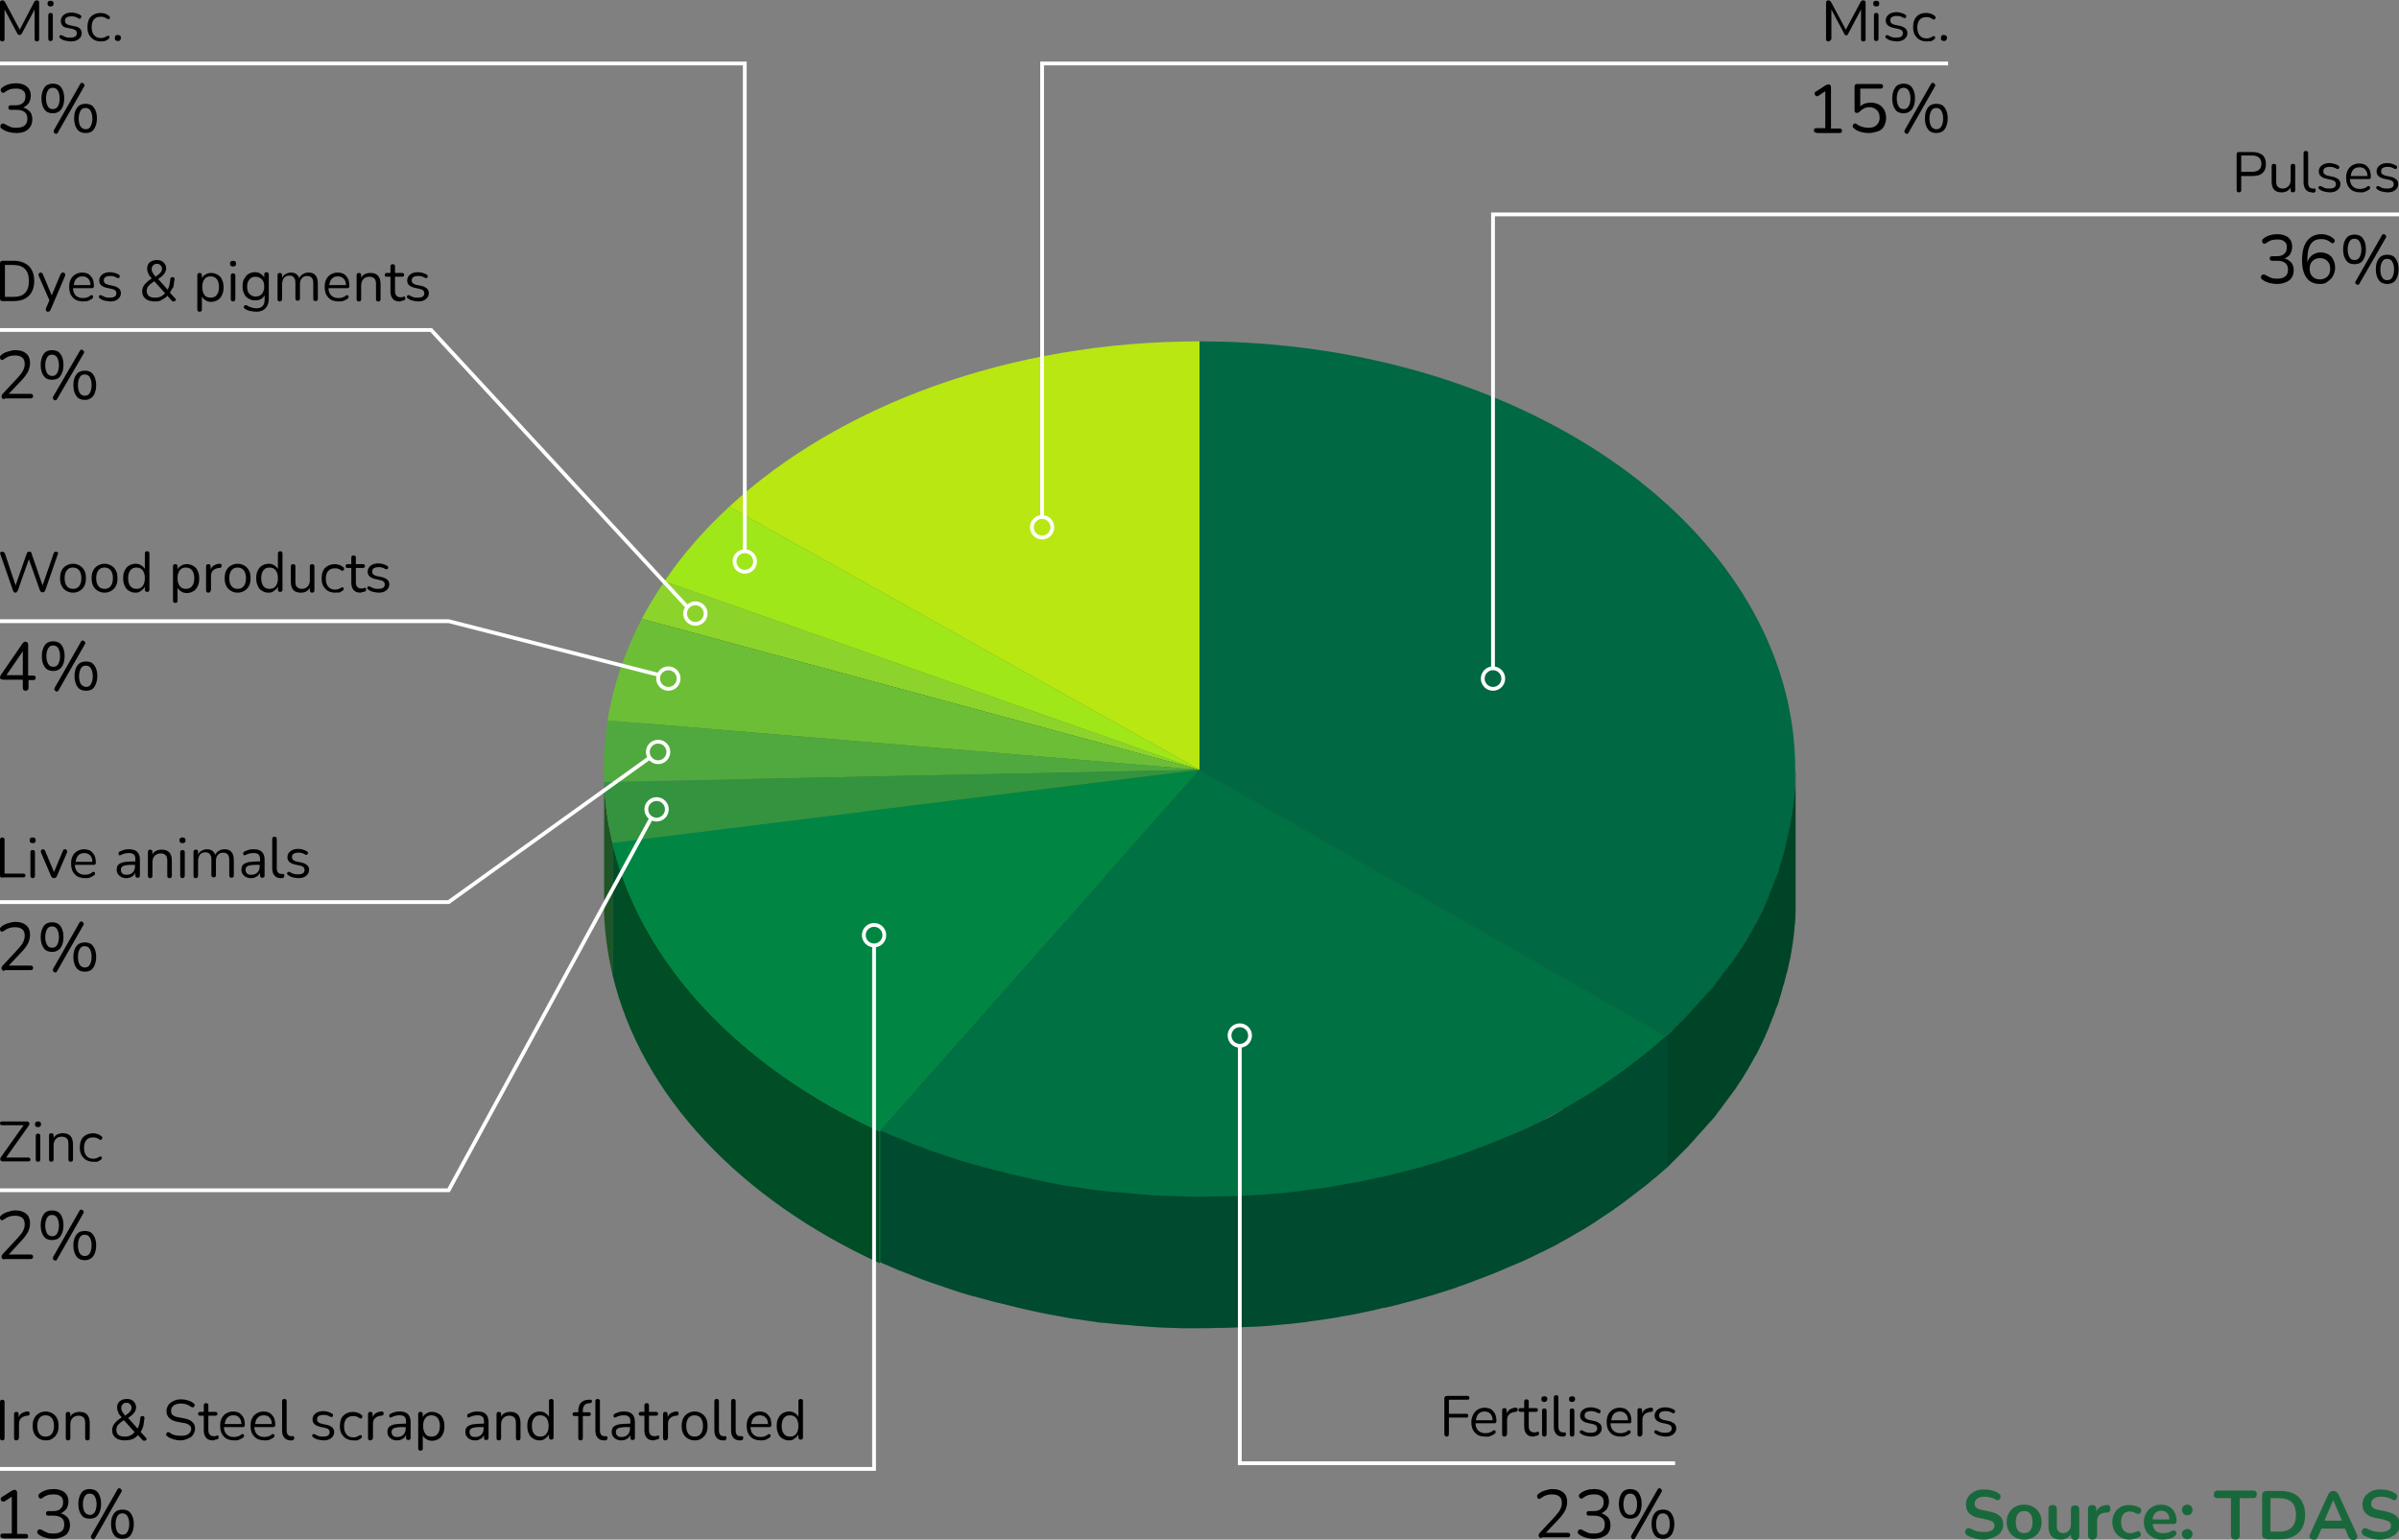 <?xml version="1.0" encoding="utf-8"?>
<!-- Generator: Adobe Illustrator 25.2.1, SVG Export Plug-In . SVG Version: 6.00 Build 0)  -->
<svg version="1.1" id="Layer_1" xmlns="http://www.w3.org/2000/svg" xmlns:xlink="http://www.w3.org/1999/xlink" x="0px" y="0px"
	 viewBox="0 0 631 405" style="enable-background:new 0 0 631 405;" xml:space="preserve">
<rect x="0" y="0" width="631" height="405" fill="#808080" stroke="none"/>
<style type="text/css">
	.st0{fill:none;stroke:#E6E6E6;stroke-miterlimit:10;}
	.st1{fill:none;stroke:#009449;stroke-miterlimit:10;}
	.st2{fill:#FFFFFF;stroke:#009449;stroke-miterlimit:10;}
	.st3{fill:#009449;}
	.st4{fill:none;stroke:#19683B;stroke-miterlimit:10;}
	.st5{fill:#FFFFFF;stroke:#19683B;stroke-miterlimit:10;}
	.st6{fill:#19683B;}
	.st7{fill:none;stroke:#39B54A;stroke-miterlimit:10;}
	.st8{fill:#FFFFFF;stroke:#39B54A;stroke-miterlimit:10;}
	.st9{fill:#39B54A;}
	.st10{fill:#FFFFFF;}
	.st11{fill:#007349;}
	.st12{fill:#FFFF14;}
	.st13{fill:#EDFF14;}
	.st14{fill:#CBFF14;}
	.st15{fill:#B0FF1C;}
	.st16{fill:#9BE931;}
	.st17{fill:#78D23D;}
	.st18{fill:#58BB44;}
	.st19{fill:#3AA346;}
	.st20{fill:#007D49;}
	.st21{fill:#00652D;}
	.st22{fill:#00C737;}
	.st23{fill:#00BB37;}
	.st24{fill:#00B137;}
	.st25{fill:#00A937;}
	.st26{fill:#009E37;}
	.st27{fill:#009531;}
	.st28{fill:#008631;}
	.st29{fill:#007C2D;}
	.st30{fill:#00772D;}
	.st31{fill:#006E2D;}
	.st32{enable-background:new    ;}
	.st33{fill:#80800A;}
	.st34{fill:#77800A;}
	.st35{fill:#B8E712;}
	.st36{fill:#67820A;}
	.st37{fill:#628D10;}
	.st38{fill:#9FE719;}
	.st39{fill:#E7E712;}
	.st40{fill:#D6E712;}
	.st41{clip-path:url(#SVGID_2_);enable-background:new    ;}
	.st42{fill:#517919;}
	.st43{fill:#8CD32C;}
	.st44{fill:#63961F;}
	.st45{fill:#6DBE37;}
	.st46{fill:#4F8A28;}
	.st47{clip-path:url(#SVGID_4_);enable-background:new    ;}
	.st48{fill:#3E6D20;}
	.st49{clip-path:url(#SVGID_6_);enable-background:new    ;}
	.st50{fill:#2E6123;}
	.st51{fill:#50A93E;}
	.st52{fill:#3C802E;}
	.st53{fill:#34933F;}
	.st54{clip-path:url(#SVGID_8_);enable-background:new    ;}
	.st55{fill:#1E5524;}
	.st56{fill:#297231;}
	.st57{fill:#006842;}
	.st58{fill:#004427;}
	.st59{fill:#003A25;}
	.st60{fill:#008642;}
	.st61{fill:#006130;}
	.st62{fill:#004D26;}
	.st63{fill:#007142;}
	.st64{fill:#004A2F;}
	.st65{fill:none;stroke:#FFFFFF;stroke-miterlimit:10;}
	.st66{clip-path:url(#SVGID_10_);enable-background:new    ;}
	.st67{fill:#5C860F;}
	.st68{fill:#56811B;}
	.st69{fill:#447823;}
	.st70{fill:#003C26;}
	.st71{fill:#006733;}
</style>
<g class="st32">
	<g class="st32">
		<defs>
			<path id="SVGID_9_" class="st32" d="M161.1,221.7v34.7c-1.2-5.2-2-10.5-2.2-16v-34.7C159.1,211.1,159.8,216.5,161.1,221.7z"/>
		</defs>
		<clipPath id="SVGID_2_">
			<use xlink:href="#SVGID_9_"  style="overflow:visible;"/>
		</clipPath>
		<g class="st41">
			<path class="st55" d="M161.1,221.7v34.7c-1.2-5.2-2-10.5-2.2-16v-34.7C159.1,211.1,159.8,216.5,161.1,221.7"/>
		</g>
	</g>
	<path class="st62" d="M161.1,221.7v34.7c7.6,31.9,33.8,59.2,70.3,75.9v-34.7C194.9,280.9,168.7,253.5,161.1,221.7z"/>
	<g>
		<polygon class="st67" points="315.5,202.5 315.5,237.2 191.8,168 191.8,133.3 		"/>
	</g>
	<g>
		<polygon class="st68" points="315.5,202.5 315.5,237.2 174.8,187.6 174.8,152.9 		"/>
	</g>
	<g>
		<path class="st43" d="M174.8,152.9l140.7,49.6l-146.7-39.7C170.6,159.4,172.6,156.1,174.8,152.9z"/>
	</g>
	<g>
		<polygon class="st69" points="315.5,202.5 315.5,237.2 168.8,197.6 168.8,162.8 		"/>
	</g>
	<g>
		<path class="st45" d="M168.8,162.8l146.7,39.7l-155.7-13C161.3,180.2,164.4,171.3,168.8,162.8z"/>
	</g>
	<g>
		<path class="st35" d="M315.5,89.8v112.7l-123.7-69.2C220.5,106.8,265.2,89.8,315.5,89.8z"/>
	</g>
	<g>
		<path class="st38" d="M191.8,133.3l123.7,69.2l-140.7-49.6C179.5,145.9,185.3,139.3,191.8,133.3z"/>
	</g>
	<g>
		<path class="st51" d="M159.8,189.5l155.7,13l-156.6,3.2c0-1.1-0.1-2.1-0.1-3.2C158.8,198.1,159.2,193.7,159.8,189.5z"/>
	</g>
	<g>
		<path class="st53" d="M315.5,202.5l-154.4,19.2c-1.2-5.2-2-10.5-2.2-16L315.5,202.5z"/>
	</g>
	<g>
		<path class="st57" d="M315.5,89.8c86.5,0,156.7,50.5,156.7,112.7c0,26.5-12.7,50.9-34,70.1l-122.7-70.1V89.8z"/>
	</g>
	<path class="st58" d="M472.2,204.8c0,1.3-0.1,2.5-0.2,3.8c0,0.2,0,0.5-0.1,0.7c-0.1,1.2-0.2,2.4-0.4,3.6c0,0.2-0.1,0.4-0.1,0.7
		c-0.2,1.2-0.4,2.5-0.6,3.7c0,0.1,0,0.2-0.1,0.3c-0.2,1.2-0.5,2.4-0.8,3.6c0,0.2-0.1,0.4-0.1,0.6c-0.1,0.4-0.2,0.9-0.3,1.3
		c-0.1,0.4-0.2,0.7-0.3,1.1c-0.1,0.4-0.2,0.9-0.4,1.3c-0.1,0.4-0.2,0.7-0.3,1.1c-0.1,0.4-0.3,0.9-0.4,1.3c-0.1,0.4-0.2,0.7-0.3,1.1
		c-0.1,0.4-0.3,0.9-0.5,1.3c-0.1,0.3-0.2,0.7-0.4,1c-0.2,0.5-0.3,0.9-0.5,1.4c-0.1,0.3-0.2,0.6-0.4,1c-0.2,0.5-0.4,1-0.6,1.5
		c-0.1,0.3-0.2,0.6-0.3,0.8c-0.3,0.6-0.5,1.2-0.8,1.8c-0.1,0.2-0.2,0.3-0.2,0.5c-0.3,0.8-0.7,1.5-1.1,2.3c-0.4,0.7-0.7,1.5-1.1,2.2
		c0,0-0.1,0.1-0.1,0.1c-0.4,0.7-0.7,1.3-1.1,2c-0.1,0.2-0.3,0.5-0.4,0.7c-0.3,0.5-0.5,0.9-0.8,1.4c-0.2,0.3-0.3,0.6-0.5,0.8
		c-0.3,0.4-0.5,0.9-0.8,1.3c-0.2,0.3-0.4,0.6-0.6,0.9c-0.3,0.4-0.5,0.8-0.8,1.2c-0.2,0.3-0.4,0.6-0.6,0.9c-0.3,0.4-0.5,0.8-0.8,1.1
		c-0.2,0.3-0.4,0.6-0.7,0.9c-0.3,0.4-0.5,0.8-0.8,1.1c-0.2,0.3-0.5,0.6-0.7,0.9c-0.3,0.4-0.5,0.7-0.8,1.1c-0.2,0.3-0.5,0.6-0.7,0.9
		c-0.3,0.4-0.6,0.7-0.8,1.1c-0.2,0.3-0.5,0.6-0.8,0.9c-0.3,0.4-0.6,0.7-0.9,1c-0.3,0.3-0.5,0.6-0.8,0.9c-0.3,0.3-0.6,0.7-0.9,1
		c-0.3,0.3-0.5,0.6-0.8,0.9c-0.3,0.3-0.6,0.7-0.9,1c-0.3,0.3-0.6,0.6-0.8,0.9c-0.3,0.3-0.6,0.7-0.9,1c-0.3,0.3-0.6,0.6-0.9,0.9
		c-0.3,0.3-0.6,0.7-1,1c-0.3,0.3-0.6,0.6-0.9,0.9c-0.3,0.3-0.7,0.6-1,1c-0.3,0.3-0.6,0.6-0.9,0.9c-0.4,0.4-0.9,0.8-1.3,1.2v34.7
		c0.2-0.2,0.4-0.4,0.6-0.5c0.2-0.2,0.5-0.4,0.7-0.7c0.3-0.3,0.6-0.6,0.9-0.9c0.3-0.3,0.7-0.6,1-1c0.3-0.3,0.6-0.6,0.9-0.9
		c0.3-0.3,0.6-0.6,1-1c0.3-0.3,0.6-0.6,0.9-0.9c0.3-0.3,0.6-0.7,0.9-1c0.3-0.3,0.6-0.6,0.8-0.9c0.3-0.3,0.6-0.7,0.9-1
		c0.3-0.3,0.5-0.6,0.8-0.9c0.3-0.3,0.6-0.7,0.9-1c0.3-0.3,0.5-0.6,0.8-0.9c0.3-0.3,0.6-0.7,0.9-1c0.3-0.3,0.5-0.6,0.8-0.9
		c0.3-0.4,0.6-0.7,0.8-1.1c0.2-0.3,0.5-0.6,0.7-0.9c0.3-0.4,0.6-0.7,0.8-1.1c0.2-0.3,0.5-0.6,0.7-0.9c0.3-0.4,0.5-0.7,0.8-1.1
		c0.2-0.3,0.4-0.6,0.7-0.9c0.3-0.4,0.5-0.8,0.8-1.1c0.2-0.3,0.4-0.6,0.6-0.9c0.3-0.4,0.5-0.8,0.8-1.2c0.2-0.3,0.4-0.6,0.6-0.9
		c0.3-0.4,0.5-0.9,0.8-1.3c0.2-0.3,0.3-0.6,0.5-0.8c0.3-0.5,0.5-0.9,0.8-1.4c0.1-0.2,0.3-0.5,0.4-0.7c0.4-0.7,0.7-1.3,1.1-2
		c0,0,0.1-0.1,0.1-0.1c0.4-0.7,0.7-1.4,1.1-2.2c0,0,0,0,0,0c0.4-0.7,0.7-1.5,1.1-2.3c0.1-0.2,0.2-0.3,0.2-0.5
		c0.3-0.6,0.5-1.2,0.8-1.8c0.1-0.3,0.2-0.6,0.3-0.8c0.2-0.5,0.4-1,0.6-1.5c0.1-0.3,0.2-0.6,0.4-1c0.2-0.5,0.4-0.9,0.5-1.4
		c0.1-0.3,0.2-0.7,0.4-1c0.2-0.4,0.3-0.9,0.5-1.3c0.1-0.4,0.2-0.7,0.3-1.1c0.1-0.4,0.3-0.9,0.4-1.3c0.1-0.4,0.2-0.7,0.3-1.1
		c0.1-0.4,0.2-0.9,0.4-1.3c0.1-0.4,0.2-0.7,0.3-1.1c0.1-0.4,0.2-0.9,0.3-1.3c0-0.1,0-0.1,0.1-0.2c0-0.1,0-0.2,0.1-0.3
		c0.3-1.2,0.5-2.4,0.8-3.6c0-0.1,0-0.2,0.1-0.3c0.2-1.2,0.4-2.5,0.6-3.7c0-0.2,0.1-0.4,0.1-0.7c0.2-1.2,0.3-2.4,0.4-3.6
		c0-0.2,0-0.5,0.1-0.7c0.1-1.3,0.2-2.5,0.2-3.8c0,0,0-0.1,0-0.1c0-0.7,0-1.5,0-2.2v-34.7C472.2,203.3,472.2,204,472.2,204.8z"/>
	<g>
		<polygon class="st70" points="438.2,272.6 438.2,307.4 315.5,237.2 315.5,202.5 		"/>
	</g>
	<g>
		<path class="st60" d="M315.5,202.5l-84.2,95.1c-36.5-16.7-62.7-44-70.3-75.9L315.5,202.5z"/>
	</g>
	<g>
		<polygon class="st71" points="315.5,202.5 315.5,237.2 231.3,332.3 231.3,297.6 		"/>
	</g>
	<g>
		<path class="st63" d="M315.5,202.5l122.7,70.1c-28.7,26-73,42.6-122.7,42.6c-31,0-59.8-6.5-84.2-17.6L315.5,202.5z"/>
	</g>
	<path class="st64" d="M435.1,275.3c-0.3,0.3-0.7,0.6-1,0.8c-0.7,0.6-1.5,1.2-2.2,1.8c-0.4,0.3-0.8,0.6-1.2,0.9
		c-0.7,0.6-1.5,1.1-2.2,1.7c-0.4,0.3-0.8,0.6-1.2,0.9c-0.9,0.6-1.7,1.2-2.6,1.9c-0.3,0.2-0.6,0.4-0.8,0.6c-1.3,0.9-2.7,1.8-4.1,2.7
		c-0.3,0.2-0.7,0.4-1,0.7c-1.2,0.7-2.4,1.5-3.6,2.2c-0.3,0.2-0.6,0.3-0.9,0.5c-1.4,0.8-2.9,1.7-4.4,2.5c-0.3,0.2-0.7,0.4-1,0.6
		c-1.2,0.7-2.5,1.3-3.8,1.9c-0.4,0.2-0.7,0.4-1.1,0.5c-1.5,0.8-3.1,1.5-4.6,2.2c-0.3,0.1-0.6,0.3-1,0.4c-1.3,0.6-2.7,1.2-4,1.7
		c-0.4,0.2-0.8,0.3-1.2,0.5c-1.6,0.7-3.3,1.3-4.9,1.9c-0.3,0.1-0.5,0.2-0.8,0.3c-1.5,0.5-2.9,1.1-4.4,1.6c-0.4,0.1-0.9,0.3-1.3,0.4
		c-1.8,0.6-3.6,1.2-5.4,1.7c-0.2,0.1-0.5,0.1-0.7,0.2c-1.6,0.5-3.3,1-5,1.4c-0.4,0.1-0.8,0.2-1.2,0.3c-1.9,0.5-3.7,1-5.6,1.4
		c-0.3,0.1-0.7,0.2-1.1,0.2c-1.7,0.4-3.4,0.7-5,1.1c-0.4,0.1-0.8,0.2-1.2,0.2c-1.7,0.3-3.4,0.6-5,0.9c-0.2,0-0.4,0.1-0.5,0.1
		c-1.5,0.3-3.1,0.5-4.6,0.7c-0.5,0.1-1.1,0.1-1.6,0.2c-1.2,0.2-2.5,0.3-3.7,0.5c-0.6,0.1-1.1,0.1-1.7,0.2c-1.5,0.2-2.9,0.3-4.4,0.4
		c-0.3,0-0.6,0.1-0.9,0.1c-0.9,0.1-1.8,0.1-2.6,0.2c-0.6,0-1.3,0.1-1.9,0.1c-0.9,0.1-1.9,0.1-2.8,0.1c-0.6,0-1.2,0.1-1.8,0.1
		c-1,0-2.1,0.1-3.1,0.1c-0.5,0-1,0-1.6,0c-1.6,0-3.1,0.1-4.7,0.1c-1.6,0-3.2,0-4.8-0.1c-1,0-2.1-0.1-3.1-0.1c-0.9,0-1.8-0.1-2.7-0.1
		c-1,0-2.1-0.1-3.1-0.2c-0.9-0.1-1.8-0.1-2.7-0.2c-1-0.1-2-0.2-3.1-0.3c-0.9-0.1-1.8-0.2-2.7-0.2c-1-0.1-2-0.2-3.1-0.3
		c-0.8-0.1-1.7-0.2-2.5-0.3c-2.1-0.3-4.2-0.6-6.2-0.9c-0.2,0-0.4-0.1-0.6-0.1c-1.9-0.3-3.7-0.6-5.5-1c-0.7-0.1-1.3-0.3-2-0.4
		c-1.4-0.3-2.8-0.6-4.1-0.9c-0.7-0.2-1.4-0.3-2.1-0.5c-1.4-0.3-2.7-0.6-4-1c-0.7-0.2-1.4-0.4-2.1-0.5c-0.5-0.1-1-0.3-1.5-0.4
		c-1.1-0.3-2.2-0.6-3.3-0.9c-0.5-0.1-1-0.3-1.5-0.4c-1.2-0.4-2.4-0.7-3.6-1.1c-0.3-0.1-0.6-0.2-0.9-0.3c-1.5-0.5-3-1-4.5-1.5
		c-0.4-0.1-0.8-0.3-1.1-0.4c-1.1-0.4-2.2-0.8-3.3-1.2c-0.5-0.2-1-0.4-1.5-0.6c-1-0.4-2-0.8-3-1.2c-0.4-0.2-0.9-0.4-1.3-0.5
		c-1.4-0.6-2.8-1.2-4.2-1.8v34.7c1.4,0.6,2.8,1.2,4.2,1.8c0.4,0.2,0.9,0.4,1.3,0.5c1,0.4,2,0.8,3,1.2c0.5,0.2,1,0.4,1.5,0.6
		c1.1,0.4,2.2,0.8,3.3,1.2c0.4,0.1,0.8,0.3,1.2,0.4c1.5,0.5,3,1,4.4,1.5c0.3,0.1,0.6,0.2,0.9,0.3c1.2,0.4,2.4,0.8,3.6,1.1
		c0.5,0.2,1,0.3,1.5,0.4c1.1,0.3,2.2,0.6,3.3,0.9c0.5,0.1,1,0.3,1.5,0.4c0.3,0.1,0.5,0.1,0.8,0.2c0.4,0.1,0.9,0.2,1.3,0.3
		c1.3,0.3,2.7,0.7,4,1c0.7,0.2,1.4,0.3,2.1,0.5c1.4,0.3,2.7,0.6,4.1,0.9c0.7,0.1,1.3,0.3,2,0.4c1.8,0.3,3.7,0.7,5.5,1
		c0.2,0,0.4,0.1,0.6,0.1c2.1,0.3,4.1,0.6,6.2,0.9c0.2,0,0.3,0,0.5,0.1c0.7,0.1,1.4,0.2,2.1,0.2c1,0.1,2,0.2,3,0.3
		c0.9,0.1,1.8,0.2,2.7,0.2c1,0.1,2,0.2,3.1,0.3c0.9,0.1,1.8,0.1,2.7,0.2c1,0.1,2,0.1,3.1,0.2c0.9,0,1.8,0.1,2.7,0.1
		c1,0,2.1,0.1,3.1,0.1c0.3,0,0.6,0,0.9,0c1.3,0,2.6,0,3.9,0c1.6,0,3.1,0,4.7-0.1c0.5,0,1,0,1.6,0c1,0,2.1-0.1,3.1-0.1
		c0.6,0,1.2-0.1,1.9-0.1c0.9,0,1.8-0.1,2.8-0.1c0.7,0,1.3-0.1,2-0.1c0.9-0.1,1.7-0.1,2.6-0.2c0.1,0,0.1,0,0.2,0
		c0.3,0,0.5-0.1,0.8-0.1c1.5-0.1,2.9-0.3,4.4-0.4c0.6-0.1,1.1-0.1,1.7-0.2c1.2-0.1,2.5-0.3,3.7-0.5c0.5-0.1,1.1-0.1,1.6-0.2
		c1.5-0.2,3.1-0.5,4.6-0.7c0.2,0,0.4-0.1,0.5-0.1c1.7-0.3,3.4-0.6,5-0.9c0.2,0,0.3-0.1,0.5-0.1c0.3-0.1,0.5-0.1,0.8-0.2
		c1.7-0.3,3.4-0.7,5-1.1c0.4-0.1,0.7-0.2,1.1-0.2c1.9-0.4,3.8-0.9,5.6-1.4c0.4-0.1,0.8-0.2,1.2-0.3c1.7-0.5,3.3-0.9,5-1.4
		c0.2-0.1,0.5-0.1,0.7-0.2c1.8-0.6,3.6-1.1,5.4-1.7c0.2-0.1,0.4-0.1,0.6-0.2c0.2-0.1,0.5-0.2,0.7-0.3c1.5-0.5,2.9-1,4.4-1.6
		c0.3-0.1,0.5-0.2,0.8-0.3c1.7-0.6,3.3-1.3,4.9-1.9c0.4-0.2,0.8-0.3,1.2-0.5c1.4-0.6,2.7-1.2,4-1.7c0.3-0.1,0.6-0.3,1-0.4
		c1.6-0.7,3.1-1.5,4.6-2.2c0.4-0.2,0.7-0.4,1.1-0.5c1.3-0.6,2.5-1.3,3.8-1.9c0.3-0.2,0.7-0.4,1-0.6c1.5-0.8,2.9-1.6,4.4-2.5
		c0.3-0.2,0.6-0.3,0.9-0.5c1.2-0.7,2.4-1.4,3.6-2.2c0.3-0.2,0.7-0.4,1-0.7c1.4-0.9,2.7-1.8,4.1-2.7c0,0,0.1-0.1,0.1-0.1
		c0.2-0.2,0.5-0.3,0.7-0.5c0.9-0.6,1.7-1.2,2.6-1.9c0.4-0.3,0.8-0.6,1.2-0.9c0.7-0.6,1.5-1.1,2.2-1.7c0.4-0.3,0.8-0.6,1.2-0.9
		c0.8-0.6,1.5-1.2,2.2-1.8c0.3-0.3,0.7-0.6,1-0.8c1-0.9,2.1-1.8,3.1-2.7l0,0v-34.7C437.2,273.5,436.1,274.4,435.1,275.3z"/>
</g>
<g>
	<circle class="st65" cx="326.1" cy="272.4" r="2.7"/>
	<polyline class="st65" points="326.1,275.1 326.1,384.9 440.6,384.9 	"/>
	<g>
		<path d="M380.6,377.9c-0.4,0-0.7-0.2-0.7-0.7v-9.3c0-0.4,0.2-0.7,0.7-0.7h5.4c0.3,0,0.5,0.2,0.5,0.5c0,0.4-0.2,0.5-0.5,0.5h-4.9
			v3.7h4.6c0.4,0,0.5,0.2,0.5,0.5c0,0.3-0.2,0.5-0.5,0.5h-4.6v4.2C381.1,377.7,380.9,377.9,380.6,377.9z"/>
		<path d="M390.7,377.9c-1.2,0-2.1-0.3-2.7-1c-0.7-0.7-1-1.6-1-2.8c0-0.8,0.2-1.4,0.5-2s0.7-1,1.2-1.3c0.5-0.3,1.1-0.5,1.8-0.5
			c1,0,1.8,0.3,2.3,1c0.6,0.6,0.8,1.5,0.8,2.6c0,0.3-0.2,0.5-0.5,0.5h-5c0,0.8,0.3,1.5,0.7,1.9c0.4,0.4,1,0.7,1.8,0.7
			c0.3,0,0.7,0,1-0.1s0.7-0.2,1-0.5c0.2-0.2,0.4-0.2,0.6-0.1c0.2,0.1,0.2,0.2,0.2,0.4c0,0.2-0.1,0.3-0.3,0.5
			c-0.3,0.2-0.7,0.4-1.2,0.6S391.1,377.9,390.7,377.9z M390.5,371.3c-0.7,0-1.2,0.2-1.6,0.6c-0.4,0.4-0.6,1-0.7,1.7h4.4
			c0-0.7-0.2-1.3-0.6-1.7C391.6,371.5,391.1,371.3,390.5,371.3z"/>
		<path d="M395.7,377.9c-0.4,0-0.6-0.2-0.6-0.6V371c0-0.4,0.2-0.6,0.6-0.6c0.4,0,0.6,0.2,0.6,0.6v0.8c0.2-0.5,0.5-0.8,0.9-1.1
			c0.4-0.2,0.9-0.4,1.5-0.4c0.3,0,0.5,0.1,0.5,0.5c0,0.4-0.2,0.5-0.5,0.6l-0.2,0c-0.7,0.1-1.2,0.3-1.6,0.7s-0.5,0.9-0.5,1.5v3.6
			C396.3,377.7,396.1,377.9,395.7,377.9z"/>
		<path d="M403.4,377.9c-0.9,0-1.5-0.2-1.9-0.7c-0.4-0.5-0.6-1.1-0.6-2v-3.8h-1c-0.3,0-0.5-0.2-0.5-0.5c0-0.3,0.2-0.5,0.5-0.5h1
			v-1.7c0-0.4,0.2-0.6,0.6-0.6c0.4,0,0.6,0.2,0.6,0.6v1.7h1.9c0.3,0,0.5,0.2,0.5,0.5c0,0.3-0.2,0.5-0.5,0.5h-1.9v3.7
			c0,0.6,0.1,1,0.4,1.3c0.2,0.3,0.6,0.4,1.2,0.4c0.2,0,0.3,0,0.5-0.1c0.1,0,0.2-0.1,0.3-0.1c0.1,0,0.2,0,0.2,0.1
			c0.1,0.1,0.1,0.2,0.1,0.4c0,0.1,0,0.2-0.1,0.3c0,0.1-0.1,0.2-0.2,0.2c-0.1,0-0.3,0.1-0.5,0.1S403.6,377.9,403.4,377.9z"/>
		<path d="M406.2,368.8c-0.5,0-0.8-0.2-0.8-0.8c0-0.5,0.3-0.7,0.8-0.7c0.5,0,0.8,0.2,0.8,0.7C406.9,368.5,406.7,368.8,406.2,368.8z
			 M406.2,377.9c-0.4,0-0.6-0.2-0.6-0.7v-6.1c0-0.4,0.2-0.6,0.6-0.6c0.4,0,0.6,0.2,0.6,0.6v6.1C406.8,377.7,406.6,377.9,406.2,377.9
			z"/>
		<path d="M411,377.9c-0.7,0-1.3-0.2-1.7-0.7c-0.4-0.4-0.6-1.1-0.6-1.9v-7.7c0-0.4,0.2-0.6,0.6-0.6c0.4,0,0.6,0.2,0.6,0.6v7.6
			c0,1.1,0.4,1.6,1.3,1.6c0.1,0,0.2,0,0.2,0c0.1,0,0.1,0,0.2,0c0.1,0,0.2,0,0.2,0.1c0,0.1,0.1,0.2,0.1,0.4c0,0.3-0.2,0.5-0.5,0.6
			c-0.1,0-0.2,0-0.3,0C411.1,377.9,411,377.9,411,377.9z"/>
		<path d="M413.5,368.8c-0.5,0-0.8-0.2-0.8-0.8c0-0.5,0.3-0.7,0.8-0.7c0.5,0,0.8,0.2,0.8,0.7C414.3,368.5,414,368.8,413.5,368.8z
			 M413.5,377.9c-0.4,0-0.6-0.2-0.6-0.7v-6.1c0-0.4,0.2-0.6,0.6-0.6c0.4,0,0.6,0.2,0.6,0.6v6.1C414.1,377.7,413.9,377.9,413.5,377.9
			z"/>
		<path d="M418.5,377.9c-0.4,0-0.9-0.1-1.4-0.2c-0.5-0.1-0.9-0.3-1.3-0.6c-0.2-0.1-0.3-0.3-0.3-0.4c0-0.2,0.1-0.3,0.2-0.4
			c0.1-0.1,0.3-0.1,0.5,0c0.4,0.2,0.8,0.4,1.1,0.5c0.4,0.1,0.7,0.1,1.1,0.1c0.6,0,1-0.1,1.3-0.3s0.4-0.5,0.4-0.9
			c0-0.3-0.1-0.5-0.3-0.7c-0.2-0.2-0.5-0.3-0.9-0.4l-1.4-0.3c-1.2-0.3-1.9-0.9-1.9-1.9c0-0.7,0.3-1.2,0.8-1.6
			c0.5-0.4,1.2-0.6,2.1-0.6c0.4,0,0.8,0.1,1.2,0.2c0.4,0.1,0.8,0.3,1.1,0.5c0.2,0.1,0.2,0.3,0.2,0.4c0,0.2-0.1,0.3-0.2,0.4
			c-0.1,0.1-0.3,0.1-0.5,0c-0.3-0.2-0.6-0.3-0.9-0.4s-0.6-0.1-0.9-0.1c-0.6,0-1,0.1-1.3,0.3s-0.4,0.5-0.4,0.9c0,0.6,0.4,0.9,1.1,1.1
			l1.4,0.3c0.6,0.1,1.1,0.4,1.5,0.7c0.3,0.3,0.5,0.7,0.5,1.2c0,0.7-0.3,1.2-0.8,1.6S419.4,377.9,418.5,377.9z"/>
		<path d="M426.3,377.9c-1.1,0-2.1-0.3-2.7-1c-0.7-0.7-1-1.6-1-2.8c0-0.8,0.1-1.4,0.4-2c0.3-0.6,0.7-1,1.2-1.3
			c0.5-0.3,1.1-0.5,1.8-0.5c1,0,1.8,0.3,2.3,1c0.6,0.6,0.8,1.5,0.8,2.6c0,0.3-0.2,0.5-0.5,0.5h-5c0,0.8,0.3,1.5,0.7,1.9
			c0.4,0.4,1,0.7,1.8,0.7c0.3,0,0.7,0,1-0.1s0.7-0.2,1-0.5c0.2-0.2,0.4-0.2,0.6-0.1c0.2,0.1,0.2,0.2,0.2,0.4c0,0.2-0.1,0.3-0.3,0.5
			c-0.3,0.2-0.7,0.4-1.2,0.6C427.1,377.9,426.7,377.9,426.3,377.9z M426.1,371.3c-0.7,0-1.2,0.2-1.6,0.6c-0.4,0.4-0.6,1-0.7,1.7h4.4
			c0-0.7-0.2-1.3-0.6-1.7C427.2,371.5,426.7,371.3,426.1,371.3z"/>
		<path d="M431.3,377.9c-0.4,0-0.6-0.2-0.6-0.6V371c0-0.4,0.2-0.6,0.6-0.6c0.4,0,0.6,0.2,0.6,0.6v0.8c0.2-0.5,0.5-0.8,0.9-1.1
			c0.4-0.2,0.9-0.4,1.5-0.4c0.3,0,0.5,0.1,0.5,0.5c0,0.4-0.1,0.5-0.5,0.6l-0.2,0c-0.7,0.1-1.2,0.3-1.6,0.7c-0.4,0.4-0.5,0.9-0.5,1.5
			v3.6C431.9,377.7,431.7,377.9,431.3,377.9z"/>
		<path d="M438.1,377.9c-0.4,0-0.9-0.1-1.4-0.2c-0.5-0.1-0.9-0.3-1.3-0.6c-0.2-0.1-0.3-0.3-0.3-0.4c0-0.2,0.1-0.3,0.2-0.4
			c0.1-0.1,0.3-0.1,0.5,0c0.4,0.2,0.8,0.4,1.1,0.5c0.4,0.1,0.7,0.1,1.1,0.1c0.6,0,1-0.1,1.3-0.3s0.4-0.5,0.4-0.9
			c0-0.3-0.1-0.5-0.3-0.7c-0.2-0.2-0.5-0.3-0.9-0.4l-1.4-0.3c-1.2-0.3-1.9-0.9-1.9-1.9c0-0.7,0.3-1.2,0.8-1.6
			c0.5-0.4,1.2-0.6,2.1-0.6c0.4,0,0.8,0.1,1.2,0.2c0.4,0.1,0.8,0.3,1.1,0.5c0.2,0.1,0.2,0.3,0.2,0.4c0,0.2-0.1,0.3-0.2,0.4
			c-0.1,0.1-0.3,0.1-0.5,0c-0.3-0.2-0.6-0.3-0.9-0.4s-0.6-0.1-0.9-0.1c-0.6,0-1,0.1-1.3,0.3s-0.4,0.5-0.4,0.9c0,0.6,0.4,0.9,1.1,1.1
			l1.4,0.3c0.6,0.1,1.1,0.4,1.5,0.7c0.3,0.3,0.5,0.7,0.5,1.2c0,0.7-0.3,1.2-0.8,1.6S439,377.9,438.1,377.9z"/>
	</g>
	<g>
		<path d="M405.5,404.6c-0.3,0-0.5-0.1-0.6-0.2s-0.2-0.3-0.2-0.5c0-0.3,0.1-0.5,0.4-0.8l4-4.3c0.6-0.7,1.1-1.3,1.3-1.8
			c0.3-0.6,0.4-1.1,0.4-1.7c0-1.5-0.9-2.2-2.6-2.2c-1.1,0-2,0.3-2.9,1c-0.2,0.1-0.4,0.2-0.5,0.2c-0.2,0-0.3-0.1-0.4-0.3
			c-0.1-0.1-0.1-0.3-0.1-0.5c0-0.2,0.1-0.3,0.3-0.5c0.5-0.4,1-0.7,1.7-0.9s1.3-0.4,2-0.4c1.3,0,2.2,0.3,2.9,0.9s1,1.4,1,2.5
			c0,0.8-0.2,1.5-0.5,2.2c-0.4,0.7-0.9,1.5-1.7,2.3l-3.4,3.6h5.7c0.5,0,0.7,0.2,0.7,0.6c0,0.4-0.2,0.6-0.7,0.6H405.5z"/>
		<path d="M419.2,404.8c-0.7,0-1.4-0.1-2.1-0.3c-0.7-0.2-1.3-0.5-1.8-0.9c-0.2-0.1-0.3-0.3-0.3-0.5c0-0.2,0-0.3,0.1-0.5
			c0.1-0.1,0.2-0.2,0.4-0.3c0.2,0,0.4,0,0.6,0.1c0.5,0.3,1.1,0.6,1.6,0.8s1.1,0.2,1.6,0.2c0.9,0,1.6-0.2,2.1-0.6
			c0.5-0.4,0.7-1,0.7-1.8c0-0.7-0.2-1.3-0.7-1.7s-1.2-0.6-2.1-0.6h-1.3c-0.5,0-0.7-0.2-0.7-0.6c0-0.4,0.2-0.6,0.7-0.6h1.2
			c0.8,0,1.5-0.2,1.9-0.6c0.5-0.4,0.7-1,0.7-1.8c0-0.7-0.2-1.2-0.7-1.5c-0.4-0.4-1.1-0.5-1.9-0.5c-0.6,0-1.1,0.1-1.5,0.2
			c-0.5,0.2-0.9,0.4-1.4,0.8c-0.2,0.1-0.4,0.2-0.5,0.1s-0.3-0.1-0.4-0.3s-0.1-0.3-0.1-0.5c0-0.2,0.1-0.3,0.3-0.5
			c0.5-0.4,1-0.7,1.7-0.9c0.6-0.2,1.3-0.3,2-0.3c1.2,0,2.2,0.3,2.9,0.9s1,1.4,1,2.4c0,0.7-0.2,1.3-0.5,1.9c-0.4,0.5-0.9,0.9-1.5,1.2
			c0.8,0.2,1.3,0.6,1.8,1.1c0.4,0.5,0.6,1.2,0.6,2c0,1.1-0.4,2-1.1,2.6C421.6,404.4,420.5,404.8,419.2,404.8z"/>
		<path d="M428.8,399.5c-1,0-1.7-0.3-2.2-1c-0.5-0.7-0.8-1.6-0.8-2.9c0-1.2,0.3-2.2,0.8-2.9c0.5-0.7,1.3-1,2.2-1
			c0.9,0,1.7,0.3,2.2,1c0.5,0.7,0.8,1.6,0.8,2.9c0,1.2-0.3,2.2-0.8,2.9C430.5,399.2,429.7,399.5,428.8,399.5z M428.8,398.5
			c0.6,0,1-0.2,1.3-0.7c0.3-0.5,0.5-1.2,0.5-2.1c0-0.9-0.2-1.6-0.5-2.1c-0.3-0.5-0.8-0.7-1.3-0.7c-0.6,0-1,0.2-1.3,0.7
			c-0.3,0.5-0.5,1.2-0.5,2.1c0,0.9,0.2,1.6,0.5,2.1C427.8,398.2,428.2,398.5,428.8,398.5z M430.1,404.6c-0.1,0.2-0.2,0.3-0.4,0.3
			s-0.3,0-0.4-0.1c-0.1-0.1-0.2-0.2-0.3-0.4c0-0.2,0-0.3,0.1-0.5l6.9-12.1c0.1-0.2,0.2-0.3,0.4-0.3s0.3,0,0.4,0.1
			c0.1,0.1,0.2,0.2,0.3,0.4c0.1,0.2,0,0.3-0.1,0.5L430.1,404.6z M437.4,404.8c-0.9,0-1.7-0.3-2.2-1c-0.5-0.7-0.8-1.6-0.8-2.9
			c0-1.2,0.3-2.2,0.8-2.8c0.5-0.7,1.3-1,2.2-1c1,0,1.7,0.3,2.2,1c0.5,0.7,0.8,1.6,0.8,2.8c0,1.2-0.3,2.2-0.8,2.9
			C439.1,404.4,438.4,404.8,437.4,404.8z M437.4,403.7c0.6,0,1-0.2,1.3-0.7c0.3-0.5,0.5-1.2,0.5-2.1c0-0.9-0.2-1.6-0.5-2.1
			c-0.3-0.5-0.8-0.7-1.3-0.7c-0.6,0-1,0.2-1.3,0.7c-0.3,0.5-0.5,1.2-0.5,2.1c0,0.9,0.2,1.7,0.5,2.1
			C436.4,403.5,436.9,403.7,437.4,403.7z"/>
	</g>
</g>
<g>
	<g>
		<circle class="st65" cx="392.7" cy="178.5" r="2.7"/>
		<polyline class="st65" points="392.7,175.7 392.7,56.4 631,56.4 		"/>
	</g>
	<g>
		<path d="M588.9,50.6c-0.4,0-0.6-0.2-0.6-0.6v-9.4c0-0.4,0.2-0.6,0.6-0.6h3.6c1.1,0,2,0.3,2.6,0.8c0.6,0.5,0.9,1.3,0.9,2.4
			c0,1-0.3,1.8-0.9,2.3c-0.6,0.6-1.5,0.8-2.6,0.8h-3v3.7C589.5,50.4,589.3,50.6,588.9,50.6z M589.5,45.2h2.8c1.6,0,2.5-0.7,2.5-2.1
			c0-1.4-0.8-2.2-2.5-2.2h-2.8V45.2z"/>
		<path d="M600.1,50.6c-1.8,0-2.6-1-2.6-2.9v-4c0-0.4,0.2-0.6,0.6-0.6c0.4,0,0.6,0.2,0.6,0.6v4c0,0.7,0.1,1.1,0.4,1.4
			c0.3,0.3,0.7,0.5,1.3,0.5c0.6,0,1.1-0.2,1.5-0.6c0.4-0.4,0.6-1,0.6-1.7v-3.6c0-0.4,0.2-0.6,0.6-0.6c0.4,0,0.6,0.2,0.6,0.6V50
			c0,0.4-0.2,0.6-0.6,0.6c-0.4,0-0.6-0.2-0.6-0.6v-0.7c-0.2,0.4-0.6,0.8-1,1C601.1,50.5,600.6,50.6,600.1,50.6z"/>
		<path d="M608.2,50.6c-0.7,0-1.3-0.2-1.7-0.7s-0.6-1.1-0.6-1.9v-7.7c0-0.4,0.2-0.6,0.6-0.6c0.4,0,0.6,0.2,0.6,0.6V48
			c0,1.1,0.4,1.6,1.3,1.6c0.1,0,0.2,0,0.2,0c0.1,0,0.1,0,0.2,0c0.1,0,0.2,0,0.2,0.1s0.1,0.2,0.1,0.4c0,0.3-0.2,0.5-0.5,0.6
			c-0.1,0-0.2,0-0.3,0S608.3,50.6,608.2,50.6z"/>
		<path d="M612.8,50.6c-0.4,0-0.9-0.1-1.4-0.2c-0.5-0.1-0.9-0.3-1.3-0.6c-0.2-0.1-0.3-0.3-0.3-0.4c0-0.2,0.1-0.3,0.2-0.4
			c0.1-0.1,0.3-0.1,0.5,0c0.4,0.2,0.8,0.4,1.1,0.5c0.4,0.1,0.7,0.1,1.1,0.1c0.6,0,1-0.1,1.3-0.3c0.3-0.2,0.4-0.5,0.4-0.9
			c0-0.3-0.1-0.5-0.3-0.7c-0.2-0.2-0.5-0.3-0.9-0.4l-1.4-0.3c-1.2-0.3-1.9-0.9-1.9-1.9c0-0.7,0.3-1.2,0.8-1.6
			c0.5-0.4,1.2-0.6,2.1-0.6c0.4,0,0.8,0.1,1.2,0.2c0.4,0.1,0.8,0.3,1.1,0.5c0.2,0.1,0.2,0.3,0.2,0.4c0,0.2-0.1,0.3-0.2,0.4
			s-0.3,0.1-0.5,0c-0.3-0.2-0.6-0.3-0.9-0.4c-0.3-0.1-0.6-0.1-0.9-0.1c-0.6,0-1,0.1-1.3,0.3c-0.3,0.2-0.4,0.5-0.4,0.9
			c0,0.6,0.4,0.9,1.1,1.1l1.4,0.3c0.6,0.1,1.1,0.4,1.5,0.7c0.3,0.3,0.5,0.7,0.5,1.2c0,0.7-0.3,1.2-0.8,1.6S613.7,50.6,612.8,50.6z"
			/>
		<path d="M620.8,50.6c-1.1,0-2.1-0.3-2.7-1c-0.7-0.7-1-1.6-1-2.8c0-0.8,0.1-1.4,0.4-2c0.3-0.6,0.7-1,1.2-1.3
			c0.5-0.3,1.1-0.5,1.8-0.5c1,0,1.8,0.3,2.3,1c0.6,0.6,0.8,1.5,0.8,2.6c0,0.3-0.2,0.5-0.5,0.5h-5c0,0.8,0.3,1.5,0.7,1.9
			c0.4,0.4,1,0.7,1.8,0.7c0.3,0,0.7,0,1-0.1c0.3-0.1,0.7-0.2,1-0.5c0.2-0.2,0.4-0.2,0.6-0.1c0.2,0.1,0.2,0.2,0.2,0.4
			c0,0.2-0.1,0.3-0.3,0.5c-0.3,0.2-0.7,0.4-1.2,0.6C621.7,50.6,621.3,50.6,620.8,50.6z M620.6,44c-0.7,0-1.2,0.2-1.6,0.6
			c-0.4,0.4-0.6,1-0.7,1.7h4.4c0-0.7-0.2-1.3-0.6-1.7C621.8,44.2,621.3,44,620.6,44z"/>
		<path d="M628,50.6c-0.4,0-0.9-0.1-1.4-0.2c-0.5-0.1-0.9-0.3-1.3-0.6c-0.2-0.1-0.3-0.3-0.3-0.4c0-0.2,0.1-0.3,0.2-0.4
			c0.1-0.1,0.3-0.1,0.5,0c0.4,0.2,0.8,0.4,1.1,0.5c0.4,0.1,0.7,0.1,1.1,0.1c0.6,0,1-0.1,1.3-0.3c0.3-0.2,0.4-0.5,0.4-0.9
			c0-0.3-0.1-0.5-0.3-0.7c-0.2-0.2-0.5-0.3-0.9-0.4l-1.4-0.3c-1.2-0.3-1.9-0.9-1.9-1.9c0-0.7,0.3-1.2,0.8-1.6
			c0.5-0.4,1.2-0.6,2.1-0.6c0.4,0,0.8,0.1,1.2,0.2c0.4,0.1,0.8,0.3,1.1,0.5c0.2,0.1,0.2,0.3,0.2,0.4c0,0.2-0.1,0.3-0.2,0.4
			s-0.3,0.1-0.5,0c-0.3-0.2-0.6-0.3-0.9-0.4c-0.3-0.1-0.6-0.1-0.9-0.1c-0.6,0-1,0.1-1.3,0.3c-0.3,0.2-0.4,0.5-0.4,0.9
			c0,0.6,0.4,0.9,1.1,1.1l1.4,0.3c0.6,0.1,1.1,0.4,1.5,0.7c0.3,0.3,0.5,0.7,0.5,1.2c0,0.7-0.3,1.2-0.8,1.6S628.9,50.6,628,50.6z"/>
	</g>
	<g>
		<path d="M598.9,74.7c-0.7,0-1.4-0.1-2.1-0.3c-0.7-0.2-1.3-0.5-1.8-0.9c-0.2-0.1-0.3-0.3-0.3-0.5c0-0.2,0-0.3,0.1-0.5
			c0.1-0.1,0.2-0.2,0.4-0.3c0.2,0,0.4,0,0.6,0.1c0.5,0.3,1.1,0.6,1.6,0.8s1.1,0.2,1.6,0.2c0.9,0,1.6-0.2,2.1-0.6
			c0.5-0.4,0.7-1,0.7-1.8c0-0.7-0.2-1.3-0.7-1.7c-0.5-0.4-1.2-0.6-2.1-0.6h-1.3c-0.5,0-0.7-0.2-0.7-0.6c0-0.4,0.2-0.6,0.7-0.6h1.2
			c0.8,0,1.5-0.2,1.9-0.6c0.5-0.4,0.7-1,0.7-1.8c0-0.7-0.2-1.2-0.7-1.5c-0.4-0.4-1.1-0.5-1.9-0.5c-0.6,0-1.1,0.1-1.5,0.2
			c-0.5,0.2-0.9,0.4-1.4,0.8c-0.2,0.1-0.4,0.2-0.5,0.1c-0.2,0-0.3-0.1-0.4-0.3c-0.1-0.1-0.1-0.3-0.1-0.5c0-0.2,0.1-0.3,0.3-0.5
			c0.5-0.4,1-0.7,1.7-0.9c0.6-0.2,1.3-0.3,2-0.3c1.2,0,2.2,0.3,2.9,0.9s1,1.4,1,2.4c0,0.7-0.2,1.3-0.5,1.9s-0.9,0.9-1.5,1.2
			c0.8,0.2,1.3,0.6,1.8,1.1c0.4,0.5,0.6,1.2,0.6,2c0,1.1-0.4,2-1.1,2.6C601.2,74.4,600.2,74.7,598.9,74.7z"/>
		<path d="M610.2,74.7c-1.5,0-2.7-0.5-3.5-1.6c-0.8-1.1-1.2-2.6-1.2-4.6c0-2.2,0.4-3.9,1.3-5.1c0.9-1.2,2.2-1.8,3.8-1.8
			c0.6,0,1.1,0.1,1.7,0.3c0.6,0.2,1.1,0.5,1.5,0.9c0.2,0.1,0.2,0.3,0.3,0.4c0,0.2,0,0.3-0.1,0.5c-0.1,0.1-0.2,0.2-0.4,0.3
			c-0.2,0-0.3,0-0.5-0.2c-0.4-0.3-0.8-0.6-1.3-0.7c-0.4-0.2-0.9-0.2-1.3-0.2c-1.2,0-2.1,0.4-2.7,1.3c-0.6,0.9-0.9,2.2-0.9,3.9v0.9
			c0.2-0.8,0.7-1.4,1.3-1.9c0.6-0.4,1.3-0.7,2.2-0.7c0.7,0,1.4,0.2,2,0.5c0.6,0.3,1,0.8,1.3,1.4s0.5,1.3,0.5,2.1
			c0,0.8-0.2,1.5-0.5,2.1c-0.3,0.6-0.8,1.1-1.4,1.5C611.7,74.6,611,74.7,610.2,74.7z M610.2,73.5c0.8,0,1.5-0.3,2-0.8
			c0.5-0.5,0.7-1.2,0.7-2c0-0.8-0.2-1.5-0.7-2c-0.5-0.5-1.1-0.8-2-0.8c-0.8,0-1.5,0.3-2,0.8c-0.5,0.5-0.7,1.2-0.7,2
			c0,0.8,0.2,1.5,0.7,2S609.3,73.5,610.2,73.5z"/>
		<path d="M619.3,69.5c-1,0-1.7-0.3-2.2-1s-0.8-1.6-0.8-2.9c0-1.2,0.3-2.2,0.8-2.9s1.3-1,2.2-1c0.9,0,1.7,0.3,2.2,1s0.8,1.6,0.8,2.9
			c0,1.2-0.3,2.2-0.8,2.9S620.2,69.5,619.3,69.5z M619.3,68.4c0.6,0,1-0.2,1.3-0.7c0.3-0.5,0.5-1.2,0.5-2.1c0-0.9-0.2-1.6-0.5-2.1
			c-0.3-0.5-0.8-0.7-1.3-0.7c-0.6,0-1,0.2-1.3,0.7c-0.3,0.5-0.5,1.2-0.5,2.1c0,0.9,0.2,1.6,0.5,2.1
			C618.3,68.2,618.7,68.4,619.3,68.4z M620.6,74.6c-0.1,0.2-0.2,0.3-0.4,0.3c-0.2,0-0.3,0-0.4-0.1c-0.1-0.1-0.2-0.2-0.3-0.3
			c0-0.2,0-0.3,0.1-0.5l6.9-12.1c0.1-0.2,0.2-0.3,0.4-0.3c0.2,0,0.3,0,0.4,0.1c0.1,0.1,0.2,0.2,0.3,0.4c0.1,0.2,0,0.3-0.1,0.5
			L620.6,74.6z M627.9,74.7c-0.9,0-1.7-0.3-2.2-1s-0.8-1.6-0.8-2.9c0-1.2,0.3-2.2,0.8-2.8c0.5-0.7,1.3-1,2.2-1c1,0,1.7,0.3,2.2,1
			c0.5,0.7,0.8,1.6,0.8,2.8c0,1.2-0.3,2.2-0.8,2.9S628.8,74.7,627.9,74.7z M627.9,73.7c0.6,0,1-0.2,1.3-0.7c0.3-0.5,0.5-1.2,0.5-2.1
			c0-0.9-0.2-1.6-0.5-2.1c-0.3-0.5-0.8-0.7-1.3-0.7c-0.6,0-1,0.2-1.3,0.7c-0.3,0.5-0.5,1.2-0.5,2.1c0,0.9,0.2,1.7,0.5,2.1
			C626.9,73.5,627.3,73.7,627.9,73.7z"/>
	</g>
</g>
<g>
	<g>
		<circle class="st65" cx="274.1" cy="138.7" r="2.7"/>
		<polyline class="st65" points="274.1,136 274.1,16.7 512.4,16.7 		"/>
	</g>
	<g>
		<path d="M480.9,10.9c-0.4,0-0.6-0.2-0.6-0.6V0.7c0-0.4,0.2-0.6,0.6-0.6c0.2,0,0.3,0,0.4,0.1c0.1,0.1,0.2,0.2,0.3,0.3l3.9,7.3
			l3.9-7.3c0.1-0.2,0.2-0.3,0.3-0.3c0.1-0.1,0.2-0.1,0.4-0.1c0.4,0,0.6,0.2,0.6,0.6v9.6c0,0.4-0.2,0.6-0.6,0.6
			c-0.4,0-0.6-0.2-0.6-0.6V2.5l-3.4,6.4c-0.1,0.1-0.1,0.2-0.2,0.3c-0.1,0.1-0.2,0.1-0.3,0.1c-0.1,0-0.2,0-0.3-0.1
			c-0.1-0.1-0.2-0.1-0.2-0.3l-3.4-6.4v7.8C481.4,10.7,481.2,10.9,480.9,10.9z"/>
		<path d="M493.5,1.7c-0.5,0-0.8-0.2-0.8-0.8c0-0.5,0.3-0.7,0.8-0.7s0.8,0.2,0.8,0.7C494.3,1.5,494,1.7,493.5,1.7z M493.5,10.8
			c-0.4,0-0.6-0.2-0.6-0.7V4c0-0.4,0.2-0.6,0.6-0.6c0.4,0,0.6,0.2,0.6,0.6v6.1C494.1,10.6,493.9,10.8,493.5,10.8z"/>
		<path d="M498.9,10.9c-0.4,0-0.9-0.1-1.4-0.2c-0.5-0.1-0.9-0.3-1.3-0.6c-0.2-0.1-0.3-0.3-0.3-0.4c0-0.2,0.1-0.3,0.2-0.4
			c0.1-0.1,0.3-0.1,0.5,0c0.4,0.2,0.8,0.4,1.1,0.5c0.4,0.1,0.7,0.1,1.1,0.1c0.6,0,1-0.1,1.3-0.3c0.3-0.2,0.4-0.5,0.4-0.9
			c0-0.3-0.1-0.5-0.3-0.7c-0.2-0.2-0.5-0.3-0.9-0.4l-1.4-0.3c-1.2-0.3-1.9-0.9-1.9-1.9c0-0.7,0.3-1.2,0.8-1.6
			c0.5-0.4,1.2-0.6,2.1-0.6c0.4,0,0.8,0.1,1.2,0.2c0.4,0.1,0.8,0.3,1.1,0.5c0.2,0.1,0.2,0.3,0.2,0.4c0,0.2-0.1,0.3-0.2,0.4
			c-0.1,0.1-0.3,0.1-0.5,0c-0.3-0.2-0.6-0.3-0.9-0.4c-0.3-0.1-0.6-0.1-0.9-0.1c-0.6,0-1,0.1-1.3,0.3c-0.3,0.2-0.4,0.5-0.4,0.9
			c0,0.6,0.4,0.9,1.1,1.1l1.4,0.3c0.6,0.1,1.1,0.4,1.5,0.7c0.3,0.3,0.5,0.7,0.5,1.2c0,0.7-0.3,1.2-0.8,1.6
			C500.4,10.7,499.7,10.9,498.9,10.9z"/>
		<path d="M506.7,10.9c-0.7,0-1.4-0.2-1.9-0.5c-0.5-0.3-0.9-0.8-1.2-1.3c-0.3-0.6-0.4-1.2-0.4-2c0-1.2,0.3-2.1,0.9-2.7
			c0.6-0.7,1.5-1,2.6-1c0.4,0,0.7,0.1,1.1,0.2c0.4,0.1,0.7,0.3,1.1,0.6c0.2,0.1,0.2,0.3,0.2,0.5c0,0.2-0.1,0.3-0.3,0.4
			c-0.1,0.1-0.3,0.1-0.5-0.1c-0.3-0.2-0.5-0.3-0.8-0.4c-0.3-0.1-0.5-0.1-0.8-0.1c-0.8,0-1.3,0.2-1.8,0.7c-0.4,0.5-0.6,1.2-0.6,2
			c0,0.9,0.2,1.6,0.6,2.1s1,0.8,1.8,0.8c0.2,0,0.5,0,0.8-0.1c0.3-0.1,0.5-0.2,0.8-0.4c0.2-0.1,0.4-0.1,0.5-0.1
			c0.1,0.1,0.2,0.2,0.2,0.4c0,0.2-0.1,0.3-0.2,0.4c-0.3,0.3-0.7,0.4-1,0.6C507.4,10.8,507.1,10.9,506.7,10.9z"/>
		<path d="M511.3,10.8c-0.2,0-0.4-0.1-0.6-0.2c-0.2-0.2-0.2-0.4-0.2-0.6c0-0.2,0.1-0.4,0.2-0.6s0.3-0.2,0.6-0.2s0.4,0.1,0.6,0.2
			s0.2,0.4,0.2,0.6c0,0.2-0.1,0.4-0.2,0.6C511.7,10.7,511.5,10.8,511.3,10.8z"/>
	</g>
	<g>
		<path d="M477.8,34.9c-0.5,0-0.7-0.2-0.7-0.6c0-0.4,0.2-0.6,0.7-0.6h2.3v-9.7l-1.8,1.2c-0.2,0.1-0.4,0.2-0.5,0.1
			c-0.2-0.1-0.3-0.2-0.4-0.3c-0.1-0.1-0.1-0.3-0.1-0.5c0-0.2,0.1-0.3,0.3-0.4l2.5-1.6c0.2-0.1,0.3-0.2,0.5-0.2
			c0.1-0.1,0.3-0.1,0.4-0.1c0.2,0,0.3,0.1,0.4,0.2c0.1,0.1,0.2,0.3,0.2,0.5v10.9h2.2c0.5,0,0.7,0.2,0.7,0.6c0,0.4-0.2,0.6-0.7,0.6
			H477.8z"/>
		<path d="M491.5,35c-0.7,0-1.4-0.1-2.1-0.3c-0.7-0.2-1.3-0.5-1.8-1c-0.2-0.1-0.3-0.3-0.3-0.4s0-0.3,0.1-0.5
			c0.1-0.1,0.2-0.2,0.4-0.3s0.3,0,0.5,0.1c0.9,0.7,2,1,3.2,1c0.9,0,1.6-0.2,2.1-0.7s0.8-1.1,0.8-1.9c0-0.8-0.2-1.5-0.7-2
			c-0.5-0.5-1.1-0.8-2-0.8c-0.5,0-1,0.1-1.4,0.3c-0.4,0.2-0.8,0.5-1.2,0.9c-0.1,0.1-0.2,0.2-0.3,0.2c-0.1,0.1-0.2,0.1-0.4,0.1
			c-0.4,0-0.6-0.2-0.6-0.6v-6.3c0-0.5,0.2-0.7,0.7-0.7h6.1c0.5,0,0.7,0.2,0.7,0.6s-0.2,0.6-0.7,0.6h-5.3V28c0.7-0.7,1.6-1,2.8-1
			c0.8,0,1.5,0.2,2.1,0.5s1,0.8,1.4,1.4c0.3,0.6,0.5,1.3,0.5,2.1c0,0.8-0.2,1.5-0.5,2.1c-0.3,0.6-0.8,1.1-1.5,1.4
			C493.1,34.8,492.3,35,491.5,35z"/>
		<path d="M500.7,29.8c-1,0-1.7-0.3-2.2-1c-0.5-0.7-0.8-1.6-0.8-2.9c0-1.2,0.3-2.2,0.8-2.9c0.5-0.7,1.3-1,2.2-1c0.9,0,1.7,0.3,2.2,1
			c0.5,0.7,0.8,1.6,0.8,2.9c0,1.2-0.3,2.2-0.8,2.9C502.4,29.4,501.6,29.8,500.7,29.8z M500.7,28.7c0.6,0,1-0.2,1.3-0.7
			c0.3-0.5,0.5-1.2,0.5-2.1c0-0.9-0.2-1.6-0.5-2.1c-0.3-0.5-0.8-0.7-1.3-0.7c-0.6,0-1,0.2-1.3,0.7c-0.3,0.5-0.5,1.2-0.5,2.1
			c0,0.9,0.2,1.6,0.5,2.1C499.7,28.5,500.1,28.7,500.7,28.7z M502,34.9c-0.1,0.2-0.2,0.3-0.4,0.3s-0.3,0-0.4-0.1
			c-0.1-0.1-0.2-0.2-0.3-0.4c0-0.2,0-0.3,0.1-0.5l6.9-12.1c0.1-0.2,0.2-0.3,0.4-0.3s0.3,0,0.4,0.1c0.1,0.1,0.2,0.2,0.3,0.4
			c0.1,0.2,0,0.3-0.1,0.5L502,34.9z M509.3,35c-0.9,0-1.7-0.3-2.2-1c-0.5-0.7-0.8-1.6-0.8-2.9c0-1.2,0.3-2.2,0.8-2.8
			c0.5-0.7,1.3-1,2.2-1c1,0,1.7,0.3,2.2,1c0.5,0.7,0.8,1.6,0.8,2.8c0,1.2-0.3,2.2-0.8,2.9C511,34.7,510.2,35,509.3,35z M509.3,34
			c0.6,0,1-0.2,1.3-0.7c0.3-0.5,0.5-1.2,0.5-2.1c0-0.9-0.2-1.6-0.5-2.1c-0.3-0.5-0.8-0.7-1.3-0.7c-0.6,0-1,0.2-1.3,0.7
			c-0.3,0.5-0.5,1.2-0.5,2.1c0,0.9,0.2,1.7,0.5,2.1C508.3,33.7,508.7,34,509.3,34z"/>
	</g>
</g>
<g>
	<g>
		<circle class="st65" cx="195.9" cy="147.7" r="2.7"/>
		<polyline class="st65" points="195.9,145 195.9,16.7 0,16.7 		"/>
	</g>
	<g>
		<path d="M0.6,10.9c-0.4,0-0.6-0.2-0.6-0.6V0.7c0-0.4,0.2-0.6,0.6-0.6c0.2,0,0.3,0,0.4,0.1c0.1,0.1,0.2,0.2,0.3,0.3l3.9,7.3L9,0.5
			c0.1-0.2,0.2-0.3,0.3-0.3c0.1-0.1,0.2-0.1,0.4-0.1c0.4,0,0.6,0.2,0.6,0.6v9.6c0,0.4-0.2,0.6-0.6,0.6s-0.6-0.2-0.6-0.6V2.5L5.7,8.9
			C5.6,9,5.5,9.1,5.5,9.1C5.4,9.2,5.3,9.2,5.1,9.2c-0.1,0-0.2,0-0.3-0.1C4.7,9.1,4.7,9,4.6,8.9L1.2,2.5v7.8
			C1.2,10.7,1,10.9,0.6,10.9z"/>
		<path d="M13.3,1.7c-0.5,0-0.8-0.2-0.8-0.8c0-0.5,0.3-0.7,0.8-0.7c0.5,0,0.8,0.2,0.8,0.7C14.1,1.5,13.8,1.7,13.3,1.7z M13.3,10.8
			c-0.4,0-0.6-0.2-0.6-0.7V4c0-0.4,0.2-0.6,0.6-0.6c0.4,0,0.6,0.2,0.6,0.6v6.1C13.9,10.6,13.7,10.8,13.3,10.8z"/>
		<path d="M18.6,10.9c-0.4,0-0.9-0.1-1.4-0.2c-0.5-0.1-0.9-0.3-1.3-0.6c-0.2-0.1-0.3-0.3-0.3-0.4c0-0.2,0.1-0.3,0.2-0.4
			c0.1-0.1,0.3-0.1,0.5,0c0.4,0.2,0.8,0.4,1.1,0.5c0.4,0.1,0.7,0.1,1.1,0.1c0.6,0,1-0.1,1.3-0.3s0.4-0.5,0.4-0.9
			c0-0.3-0.1-0.5-0.3-0.7c-0.2-0.2-0.5-0.3-0.9-0.4l-1.4-0.3C16.6,7.2,16,6.5,16,5.5c0-0.7,0.3-1.2,0.8-1.6c0.5-0.4,1.2-0.6,2.1-0.6
			c0.4,0,0.8,0.1,1.2,0.2c0.4,0.1,0.8,0.3,1.1,0.5c0.2,0.1,0.2,0.3,0.2,0.4c0,0.2-0.1,0.3-0.2,0.4C21,5,20.8,5,20.6,4.8
			c-0.3-0.2-0.6-0.3-0.9-0.4s-0.6-0.1-0.9-0.1c-0.6,0-1,0.1-1.3,0.3s-0.4,0.5-0.4,0.9c0,0.6,0.4,0.9,1.1,1.1l1.4,0.3
			C20.2,7,20.7,7.2,21,7.5c0.3,0.3,0.5,0.7,0.5,1.2c0,0.7-0.3,1.2-0.8,1.6S19.5,10.9,18.6,10.9z"/>
		<path d="M26.5,10.9c-0.7,0-1.4-0.2-1.9-0.5c-0.5-0.3-0.9-0.8-1.2-1.3c-0.3-0.6-0.4-1.2-0.4-2c0-1.2,0.3-2.1,0.9-2.7s1.5-1,2.6-1
			c0.4,0,0.7,0.1,1.1,0.2c0.4,0.1,0.7,0.3,1.1,0.6c0.2,0.1,0.2,0.3,0.2,0.5c0,0.2-0.1,0.3-0.3,0.4C28.5,5,28.3,5,28.1,4.9
			c-0.3-0.2-0.5-0.3-0.8-0.4c-0.3-0.1-0.5-0.1-0.8-0.1c-0.8,0-1.3,0.2-1.8,0.7c-0.4,0.5-0.6,1.2-0.6,2c0,0.9,0.2,1.6,0.6,2.1
			s1,0.8,1.8,0.8c0.2,0,0.5,0,0.8-0.1c0.3-0.1,0.5-0.2,0.8-0.4c0.2-0.1,0.4-0.1,0.5-0.1c0.1,0.1,0.2,0.2,0.2,0.4s-0.1,0.3-0.2,0.4
			c-0.3,0.3-0.7,0.4-1,0.6C27.2,10.8,26.8,10.9,26.5,10.9z"/>
		<path d="M31,10.8c-0.2,0-0.4-0.1-0.6-0.2c-0.2-0.2-0.2-0.4-0.2-0.6c0-0.2,0.1-0.4,0.2-0.6s0.3-0.2,0.6-0.2s0.4,0.1,0.6,0.2
			s0.2,0.4,0.2,0.6c0,0.2-0.1,0.4-0.2,0.6C31.5,10.7,31.3,10.8,31,10.8z"/>
	</g>
	<g>
		<path d="M4.3,35c-0.7,0-1.4-0.1-2.1-0.3c-0.7-0.2-1.3-0.5-1.8-0.9c-0.2-0.1-0.3-0.3-0.3-0.5c0-0.2,0-0.3,0.1-0.5
			c0.1-0.1,0.2-0.2,0.4-0.3c0.2,0,0.4,0,0.6,0.1c0.5,0.3,1.1,0.6,1.6,0.8s1.1,0.2,1.6,0.2c0.9,0,1.6-0.2,2.1-0.6
			c0.5-0.4,0.7-1,0.7-1.8c0-0.7-0.2-1.3-0.7-1.7s-1.2-0.6-2.1-0.6H2.9c-0.5,0-0.7-0.2-0.7-0.6c0-0.4,0.2-0.6,0.7-0.6h1.2
			c0.8,0,1.5-0.2,1.9-0.6c0.5-0.4,0.7-1,0.7-1.8c0-0.7-0.2-1.2-0.7-1.5c-0.4-0.4-1.1-0.5-1.9-0.5c-0.6,0-1.1,0.1-1.5,0.2
			c-0.5,0.2-0.9,0.4-1.4,0.8c-0.2,0.1-0.4,0.2-0.5,0.1s-0.3-0.1-0.4-0.3s-0.1-0.3-0.1-0.5c0-0.2,0.1-0.3,0.3-0.5
			c0.5-0.4,1-0.7,1.7-0.9c0.6-0.2,1.3-0.3,2-0.3c1.2,0,2.2,0.3,2.9,0.9s1,1.4,1,2.4c0,0.7-0.2,1.3-0.5,1.9c-0.4,0.5-0.9,0.9-1.5,1.2
			c0.8,0.2,1.3,0.6,1.8,1.1c0.4,0.5,0.6,1.2,0.6,2c0,1.1-0.4,2-1.1,2.6C6.7,34.7,5.6,35,4.3,35z"/>
		<path d="M13.9,29.8c-1,0-1.7-0.3-2.2-1c-0.5-0.7-0.8-1.6-0.8-2.9c0-1.2,0.3-2.2,0.8-2.9c0.5-0.7,1.3-1,2.2-1c0.9,0,1.7,0.3,2.2,1
			c0.5,0.7,0.8,1.6,0.8,2.9c0,1.2-0.3,2.2-0.8,2.9C15.6,29.4,14.9,29.8,13.9,29.8z M13.9,28.7c0.6,0,1-0.2,1.3-0.7
			c0.3-0.5,0.5-1.2,0.5-2.1c0-0.9-0.2-1.6-0.5-2.1c-0.3-0.5-0.8-0.7-1.3-0.7c-0.6,0-1,0.2-1.3,0.7c-0.3,0.5-0.5,1.2-0.5,2.1
			c0,0.9,0.2,1.6,0.5,2.1C12.9,28.5,13.3,28.7,13.9,28.7z M15.2,34.9c-0.1,0.2-0.2,0.3-0.4,0.3s-0.3,0-0.4-0.1
			c-0.1-0.1-0.2-0.2-0.3-0.4c0-0.2,0-0.3,0.1-0.5l6.9-12.1c0.1-0.2,0.2-0.3,0.4-0.3s0.3,0,0.4,0.1c0.1,0.1,0.2,0.2,0.3,0.4
			c0.1,0.2,0,0.3-0.1,0.5L15.2,34.9z M22.5,35c-0.9,0-1.7-0.3-2.2-1c-0.5-0.7-0.8-1.6-0.8-2.9c0-1.2,0.3-2.2,0.8-2.8
			c0.5-0.7,1.3-1,2.2-1c1,0,1.7,0.3,2.2,1c0.5,0.7,0.8,1.6,0.8,2.8c0,1.2-0.3,2.2-0.8,2.9C24.2,34.7,23.5,35,22.5,35z M22.5,34
			c0.6,0,1-0.2,1.3-0.7c0.3-0.5,0.5-1.2,0.5-2.1c0-0.9-0.2-1.6-0.5-2.1c-0.3-0.5-0.8-0.7-1.3-0.7c-0.6,0-1,0.2-1.3,0.7
			c-0.3,0.5-0.5,1.2-0.5,2.1c0,0.9,0.2,1.7,0.5,2.1C21.5,33.7,22,34,22.5,34z"/>
	</g>
</g>
<g>
	<g>
		<circle class="st65" cx="182.9" cy="161.4" r="2.7"/>
		<polyline class="st65" points="180.8,159.7 113.4,86.8 0,86.8 		"/>
	</g>
	<g>
		<path d="M0.7,79.2C0.2,79.2,0,79,0,78.5v-9.2c0-0.4,0.2-0.7,0.7-0.7h2.9c1.7,0,3,0.5,4,1.4c0.9,0.9,1.4,2.2,1.4,3.9
			s-0.5,3-1.4,3.9c-0.9,0.9-2.2,1.4-4,1.4H0.7z M1.3,78.1h2.2c2.8,0,4.1-1.4,4.1-4.2c0-2.8-1.4-4.2-4.1-4.2H1.3V78.1z"/>
		<path d="M12.6,82c-0.2,0-0.4-0.1-0.5-0.3c-0.1-0.2-0.1-0.4,0-0.6l0.9-2.1l-2.8-6.4c-0.1-0.2-0.1-0.4,0-0.6
			c0.1-0.2,0.3-0.3,0.5-0.3c0.3,0,0.5,0.2,0.6,0.5l2.3,5.5l2.3-5.5c0.1-0.2,0.2-0.3,0.3-0.4c0.1-0.1,0.2-0.1,0.4-0.1
			c0.2,0,0.4,0.1,0.5,0.3c0.1,0.2,0.1,0.4,0,0.6l-3.8,8.9c-0.1,0.2-0.2,0.3-0.3,0.4C12.9,81.9,12.8,82,12.6,82z"/>
		<path d="M21.9,79.3c-1.1,0-2.1-0.3-2.7-1c-0.7-0.7-1-1.6-1-2.8c0-0.8,0.1-1.4,0.4-2c0.3-0.6,0.7-1,1.2-1.3
			c0.5-0.3,1.1-0.5,1.8-0.5c1,0,1.8,0.3,2.3,1c0.6,0.6,0.8,1.5,0.8,2.6c0,0.3-0.2,0.5-0.5,0.5h-5c0,0.8,0.3,1.5,0.7,1.9
			c0.4,0.4,1,0.7,1.8,0.7c0.3,0,0.7,0,1-0.1s0.7-0.2,1-0.5c0.2-0.2,0.4-0.2,0.6-0.1c0.2,0.1,0.2,0.2,0.2,0.4c0,0.2-0.1,0.3-0.3,0.5
			c-0.3,0.2-0.7,0.4-1.2,0.6C22.7,79.2,22.3,79.3,21.9,79.3z M21.7,72.7c-0.7,0-1.2,0.2-1.6,0.6c-0.4,0.4-0.6,1-0.7,1.7h4.4
			c0-0.7-0.2-1.3-0.6-1.7C22.8,72.9,22.3,72.7,21.7,72.7z"/>
		<path d="M29,79.3c-0.4,0-0.9-0.1-1.4-0.2c-0.5-0.1-0.9-0.3-1.3-0.6c-0.2-0.1-0.3-0.3-0.3-0.4c0-0.2,0.1-0.3,0.2-0.4
			c0.1-0.1,0.3-0.1,0.5,0c0.4,0.2,0.8,0.4,1.1,0.5c0.4,0.1,0.7,0.1,1.1,0.1c0.6,0,1-0.1,1.3-0.3s0.4-0.5,0.4-0.9
			c0-0.3-0.1-0.5-0.3-0.7c-0.2-0.2-0.5-0.3-0.9-0.4l-1.4-0.3c-1.2-0.3-1.9-0.9-1.9-1.9c0-0.7,0.3-1.2,0.8-1.6
			c0.5-0.4,1.2-0.6,2.1-0.6c0.4,0,0.8,0.1,1.2,0.2c0.4,0.1,0.8,0.3,1.1,0.5c0.2,0.1,0.2,0.3,0.2,0.4c0,0.2-0.1,0.3-0.2,0.4
			c-0.1,0.1-0.3,0.1-0.5,0c-0.3-0.2-0.6-0.3-0.9-0.4s-0.6-0.1-0.9-0.1c-0.6,0-1,0.1-1.3,0.3s-0.4,0.5-0.4,0.9c0,0.6,0.4,0.9,1.1,1.1
			l1.4,0.3c0.6,0.1,1.1,0.4,1.5,0.7c0.3,0.3,0.5,0.7,0.5,1.2c0,0.7-0.3,1.2-0.8,1.6S29.9,79.3,29,79.3z"/>
		<path d="M40.8,79.3c-1.1,0-1.9-0.2-2.5-0.7c-0.6-0.5-0.9-1.1-0.9-1.9c0-0.7,0.2-1.3,0.6-1.8c0.4-0.5,0.9-1,1.7-1.5l0.2-0.2
			c-0.5-0.5-0.8-0.9-0.9-1.3c-0.2-0.4-0.3-0.8-0.3-1.2c0-0.7,0.2-1.3,0.7-1.7c0.5-0.4,1.1-0.6,1.9-0.6c0.7,0,1.3,0.2,1.7,0.6
			c0.4,0.4,0.7,0.9,0.7,1.6c0,0.5-0.2,1-0.5,1.4c-0.3,0.4-0.8,0.9-1.6,1.4l2.5,2.8c0.4-0.7,0.6-1.7,0.7-2.8c0-0.3,0.2-0.5,0.6-0.5
			c0.4,0,0.5,0.2,0.5,0.6c-0.1,0.7-0.2,1.4-0.3,2C45.2,76,45,76.5,44.7,77l1.4,1.5c0.2,0.2,0.2,0.4,0.1,0.5
			c-0.1,0.2-0.3,0.3-0.5,0.3c-0.1,0-0.3,0-0.4-0.1s-0.2-0.1-0.3-0.3l-1-1.1c-0.4,0.5-0.9,0.8-1.5,1.1C42.1,79.2,41.5,79.3,40.8,79.3
			z M40.9,78.3c1,0,1.9-0.4,2.5-1.2L40.6,74l-0.2,0.1c-0.6,0.4-1.1,0.8-1.4,1.2c-0.3,0.3-0.4,0.8-0.4,1.3c0,0.5,0.2,1,0.6,1.3
			S40.1,78.3,40.9,78.3z M41.3,69.4c-0.4,0-0.8,0.1-1,0.4c-0.3,0.2-0.4,0.6-0.4,1c0,0.2,0,0.4,0.1,0.6c0.1,0.2,0.2,0.4,0.3,0.6
			c0.2,0.2,0.4,0.5,0.6,0.8c0.6-0.4,1.1-0.8,1.3-1.1c0.3-0.3,0.4-0.6,0.4-1c0-0.4-0.1-0.7-0.4-0.9C42,69.5,41.7,69.4,41.3,69.4z"/>
		<path d="M52.5,82c-0.4,0-0.6-0.2-0.6-0.6v-9c0-0.4,0.2-0.6,0.6-0.6c0.4,0,0.6,0.2,0.6,0.6v0.8c0.2-0.4,0.5-0.8,1-1
			c0.4-0.3,0.9-0.4,1.5-0.4c0.6,0,1.2,0.2,1.7,0.5c0.5,0.3,0.9,0.7,1.1,1.3c0.3,0.6,0.4,1.2,0.4,2c0,0.8-0.1,1.4-0.4,2
			c-0.3,0.6-0.6,1-1.1,1.3c-0.5,0.3-1.1,0.5-1.7,0.5c-0.6,0-1.1-0.1-1.5-0.4c-0.4-0.2-0.8-0.6-1-1v3.5C53.1,81.8,52.9,82,52.5,82z
			 M55.4,78.3c0.7,0,1.2-0.2,1.6-0.7s0.6-1.2,0.6-2.1c0-0.9-0.2-1.6-0.6-2.1c-0.4-0.5-1-0.7-1.6-0.7c-0.7,0-1.2,0.2-1.6,0.7
			c-0.4,0.5-0.6,1.2-0.6,2.1c0,0.9,0.2,1.6,0.6,2.1C54.1,78.1,54.7,78.3,55.4,78.3z"/>
		<path d="M61.3,70.1c-0.5,0-0.8-0.2-0.8-0.8c0-0.5,0.3-0.7,0.8-0.7c0.5,0,0.8,0.2,0.8,0.7C62.1,69.9,61.8,70.1,61.3,70.1z
			 M61.3,79.3c-0.4,0-0.6-0.2-0.6-0.7v-6.1c0-0.4,0.2-0.6,0.6-0.6c0.4,0,0.6,0.2,0.6,0.6v6.1C61.9,79,61.7,79.3,61.3,79.3z"/>
		<path d="M67.4,82c-0.5,0-1-0.1-1.6-0.2s-1-0.3-1.4-0.6c-0.2-0.1-0.2-0.2-0.3-0.3c0-0.1,0-0.2,0.1-0.4c0.1-0.1,0.1-0.2,0.3-0.2
			s0.2,0,0.4,0c0.4,0.3,0.9,0.5,1.3,0.6c0.4,0.1,0.8,0.2,1.2,0.2c1.4,0,2.2-0.7,2.2-2.2v-1.3c-0.2,0.5-0.5,0.8-1,1.1S67.5,79,67,79
			c-0.7,0-1.2-0.2-1.7-0.5s-0.9-0.7-1.1-1.3c-0.3-0.5-0.4-1.2-0.4-1.9c0-0.7,0.1-1.4,0.4-1.9c0.3-0.5,0.6-1,1.1-1.3
			c0.5-0.3,1.1-0.5,1.7-0.5c0.6,0,1.1,0.1,1.5,0.4c0.4,0.2,0.8,0.6,1,1v-0.8c0-0.4,0.2-0.6,0.6-0.6c0.4,0,0.6,0.2,0.6,0.6v6.3
			c0,1.1-0.3,2-0.8,2.5C69.3,81.7,68.4,82,67.4,82z M67.2,78c0.7,0,1.3-0.2,1.7-0.7s0.6-1.1,0.6-1.9c0-0.8-0.2-1.5-0.6-1.9
			s-1-0.7-1.7-0.7c-0.7,0-1.2,0.2-1.6,0.7s-0.6,1.1-0.6,1.9c0,0.8,0.2,1.5,0.6,1.9S66.5,78,67.2,78z"/>
		<path d="M73.6,79.3c-0.4,0-0.6-0.2-0.6-0.6v-6.3c0-0.4,0.2-0.6,0.6-0.6c0.4,0,0.6,0.2,0.6,0.6v0.7c0.2-0.4,0.5-0.8,0.9-1
			c0.4-0.2,0.8-0.4,1.4-0.4c1.1,0,1.9,0.5,2.2,1.5c0.2-0.5,0.5-0.8,1-1.1s0.9-0.4,1.5-0.4c1.6,0,2.4,1,2.4,2.9v4
			c0,0.4-0.2,0.6-0.6,0.6c-0.4,0-0.6-0.2-0.6-0.6v-4c0-0.7-0.1-1.2-0.4-1.5c-0.2-0.3-0.6-0.5-1.2-0.5c-0.6,0-1.1,0.2-1.4,0.6
			c-0.4,0.4-0.5,1-0.5,1.7v3.6c0,0.4-0.2,0.6-0.6,0.6c-0.4,0-0.6-0.2-0.6-0.6v-4c0-0.7-0.1-1.2-0.4-1.5c-0.2-0.3-0.6-0.5-1.2-0.5
			c-0.6,0-1.1,0.2-1.4,0.6s-0.5,1-0.5,1.7v3.6C74.2,79.1,74,79.3,73.6,79.3z"/>
		<path d="M89.1,79.3c-1.1,0-2.1-0.3-2.7-1c-0.7-0.7-1-1.6-1-2.8c0-0.8,0.1-1.4,0.4-2c0.3-0.6,0.7-1,1.2-1.3
			c0.5-0.3,1.1-0.5,1.8-0.5c1,0,1.8,0.3,2.3,1c0.6,0.6,0.8,1.5,0.8,2.6c0,0.3-0.2,0.5-0.5,0.5h-5c0,0.8,0.3,1.5,0.7,1.9
			c0.4,0.4,1,0.7,1.8,0.7c0.3,0,0.7,0,1-0.1s0.7-0.2,1-0.5c0.2-0.2,0.4-0.2,0.6-0.1c0.2,0.1,0.2,0.2,0.2,0.4c0,0.2-0.1,0.3-0.3,0.5
			c-0.3,0.2-0.7,0.4-1.2,0.6C89.9,79.2,89.5,79.3,89.1,79.3z M88.9,72.7c-0.7,0-1.2,0.2-1.6,0.6c-0.4,0.4-0.6,1-0.7,1.7h4.4
			c0-0.7-0.2-1.3-0.6-1.7C90,72.9,89.5,72.7,88.9,72.7z"/>
		<path d="M94.4,79.3c-0.4,0-0.6-0.2-0.6-0.6v-6.3c0-0.4,0.2-0.6,0.6-0.6c0.4,0,0.6,0.2,0.6,0.6v0.7c0.2-0.5,0.6-0.8,1-1
			c0.4-0.2,0.9-0.3,1.5-0.3c1.7,0,2.6,1,2.6,2.9v4c0,0.4-0.2,0.6-0.6,0.6c-0.4,0-0.6-0.2-0.6-0.6v-3.9c0-0.7-0.1-1.2-0.4-1.5
			c-0.3-0.3-0.7-0.5-1.3-0.5c-0.7,0-1.2,0.2-1.6,0.6c-0.4,0.4-0.6,1-0.6,1.7v3.6C95,79.1,94.8,79.3,94.4,79.3z"/>
		<path d="M105.2,79.3c-0.9,0-1.5-0.2-1.9-0.7c-0.4-0.5-0.6-1.1-0.6-2v-3.8h-1c-0.4,0-0.5-0.2-0.5-0.5c0-0.3,0.2-0.5,0.5-0.5h1v-1.7
			c0-0.4,0.2-0.6,0.6-0.6c0.4,0,0.6,0.2,0.6,0.6v1.7h1.9c0.3,0,0.5,0.2,0.5,0.5c0,0.3-0.2,0.5-0.5,0.5h-1.9v3.7c0,0.6,0.1,1,0.4,1.3
			c0.2,0.3,0.6,0.4,1.2,0.4c0.2,0,0.3,0,0.5-0.1s0.2-0.1,0.3-0.1c0.1,0,0.2,0,0.2,0.1c0.1,0.1,0.1,0.2,0.1,0.4c0,0.1,0,0.2-0.1,0.3
			c0,0.1-0.1,0.2-0.2,0.2c-0.1,0-0.3,0.1-0.5,0.1S105.4,79.3,105.2,79.3z"/>
		<path d="M110,79.3c-0.4,0-0.9-0.1-1.4-0.2c-0.5-0.1-0.9-0.3-1.3-0.6c-0.2-0.1-0.3-0.3-0.3-0.4c0-0.2,0.1-0.3,0.2-0.4
			c0.1-0.1,0.3-0.1,0.5,0c0.4,0.2,0.8,0.4,1.1,0.5c0.4,0.1,0.7,0.1,1.1,0.1c0.6,0,1-0.1,1.3-0.3s0.4-0.5,0.4-0.9
			c0-0.3-0.1-0.5-0.3-0.7c-0.2-0.2-0.5-0.3-0.9-0.4l-1.4-0.3c-1.2-0.3-1.9-0.9-1.9-1.9c0-0.7,0.3-1.2,0.8-1.6
			c0.5-0.4,1.2-0.6,2.1-0.6c0.4,0,0.8,0.1,1.2,0.2c0.4,0.1,0.8,0.3,1.1,0.5c0.2,0.1,0.2,0.3,0.2,0.4c0,0.2-0.1,0.3-0.2,0.4
			c-0.1,0.1-0.3,0.1-0.5,0c-0.3-0.2-0.6-0.3-0.9-0.4s-0.6-0.1-0.9-0.1c-0.6,0-1,0.1-1.3,0.3s-0.4,0.5-0.4,0.9c0,0.6,0.4,0.9,1.1,1.1
			l1.4,0.3c0.6,0.1,1.1,0.4,1.5,0.7c0.3,0.3,0.5,0.7,0.5,1.2c0,0.7-0.3,1.2-0.8,1.6S110.9,79.3,110,79.3z"/>
	</g>
	<g>
		<path d="M1.2,105c-0.3,0-0.5-0.1-0.6-0.2s-0.2-0.3-0.2-0.5c0-0.3,0.1-0.5,0.4-0.8l4-4.3c0.6-0.7,1.1-1.3,1.3-1.8
			c0.3-0.6,0.4-1.1,0.4-1.7c0-1.5-0.9-2.2-2.6-2.2c-1.1,0-2,0.3-2.9,1c-0.2,0.1-0.4,0.2-0.5,0.2c-0.2,0-0.3-0.1-0.4-0.3
			c-0.1-0.1-0.1-0.3-0.1-0.5c0-0.2,0.1-0.3,0.3-0.5c0.5-0.4,1-0.7,1.7-0.9s1.3-0.4,2-0.4c1.3,0,2.2,0.3,2.9,0.9s1,1.4,1,2.5
			c0,0.8-0.2,1.5-0.5,2.2c-0.4,0.7-0.9,1.5-1.7,2.3l-3.4,3.6H8c0.5,0,0.7,0.2,0.7,0.6c0,0.4-0.2,0.6-0.7,0.6H1.2z"/>
		<path d="M13.7,99.9c-1,0-1.7-0.3-2.2-1c-0.5-0.7-0.8-1.6-0.8-2.9c0-1.2,0.3-2.2,0.8-2.9c0.5-0.7,1.3-1,2.2-1c0.9,0,1.7,0.3,2.2,1
			c0.5,0.7,0.8,1.6,0.8,2.9c0,1.2-0.3,2.2-0.8,2.9C15.4,99.6,14.7,99.9,13.7,99.9z M13.7,98.9c0.6,0,1-0.2,1.3-0.7
			c0.3-0.5,0.5-1.2,0.5-2.1c0-0.9-0.2-1.6-0.5-2.1c-0.3-0.5-0.8-0.7-1.3-0.7c-0.6,0-1,0.2-1.3,0.7c-0.3,0.5-0.5,1.2-0.5,2.1
			c0,0.9,0.2,1.6,0.5,2.1C12.7,98.6,13.1,98.9,13.7,98.9z M15,105c-0.1,0.2-0.2,0.3-0.4,0.3s-0.3,0-0.4-0.1
			c-0.1-0.1-0.2-0.2-0.3-0.4c0-0.2,0-0.3,0.1-0.5L21,92.3c0.1-0.2,0.2-0.3,0.4-0.3s0.3,0,0.4,0.1c0.1,0.1,0.2,0.2,0.3,0.4
			c0.1,0.2,0,0.3-0.1,0.5L15,105z M22.3,105.2c-0.9,0-1.7-0.3-2.2-1c-0.5-0.7-0.8-1.6-0.8-2.9c0-1.2,0.3-2.2,0.8-2.8
			c0.5-0.7,1.3-1,2.2-1c1,0,1.7,0.3,2.2,1c0.5,0.7,0.8,1.6,0.8,2.8c0,1.2-0.3,2.2-0.8,2.9C24,104.8,23.3,105.2,22.3,105.2z
			 M22.3,104.1c0.6,0,1-0.2,1.3-0.7c0.3-0.5,0.5-1.2,0.5-2.1c0-0.9-0.2-1.6-0.5-2.1c-0.3-0.5-0.8-0.7-1.3-0.7c-0.6,0-1,0.2-1.3,0.7
			c-0.3,0.5-0.5,1.2-0.5,2.1c0,0.9,0.2,1.7,0.5,2.1C21.3,103.9,21.8,104.1,22.3,104.1z"/>
	</g>
</g>
<g>
	<g>
		<circle class="st65" cx="175.8" cy="178.5" r="2.7"/>
		<polyline class="st65" points="173.1,177.5 118,163.4 0,163.4 		"/>
	</g>
	<g>
		<path d="M4.1,155.9c-0.3,0-0.6-0.2-0.7-0.6l-3.3-9.5c-0.1-0.2-0.1-0.4,0-0.5c0.1-0.1,0.3-0.2,0.5-0.2c0.3,0,0.5,0.2,0.7,0.5
			l2.8,8.4l2.9-8.3c0.1-0.4,0.4-0.6,0.7-0.6c0.2,0,0.3,0,0.4,0.1c0.1,0.1,0.2,0.2,0.2,0.4l2.9,8.4l2.9-8.4c0.1-0.3,0.3-0.5,0.6-0.5
			c0.2,0,0.4,0.1,0.5,0.2c0.1,0.1,0.1,0.3,0,0.5l-3.3,9.5c-0.1,0.2-0.2,0.3-0.3,0.4c-0.1,0.1-0.3,0.1-0.4,0.1c-0.2,0-0.3,0-0.4-0.1
			c-0.1-0.1-0.2-0.2-0.3-0.4l-2.9-8.2l-2.9,8.2c-0.1,0.2-0.2,0.3-0.3,0.4C4.4,155.8,4.3,155.9,4.1,155.9z"/>
		<path d="M19.2,155.9c-0.7,0-1.3-0.2-1.8-0.5c-0.5-0.3-0.9-0.7-1.2-1.3c-0.3-0.6-0.4-1.2-0.4-2c0-0.8,0.1-1.4,0.4-2
			c0.3-0.6,0.7-1,1.2-1.3c0.5-0.3,1.1-0.5,1.8-0.5c0.7,0,1.3,0.2,1.8,0.5c0.5,0.3,0.9,0.7,1.2,1.3c0.3,0.6,0.4,1.2,0.4,2
			c0,0.8-0.1,1.4-0.4,2c-0.3,0.6-0.7,1-1.2,1.3C20.5,155.7,19.9,155.9,19.2,155.9z M19.2,154.9c0.7,0,1.2-0.2,1.6-0.7
			s0.6-1.2,0.6-2.1c0-0.9-0.2-1.6-0.6-2.1c-0.4-0.5-1-0.7-1.6-0.7c-0.7,0-1.2,0.2-1.6,0.7c-0.4,0.5-0.6,1.2-0.6,2.1
			c0,0.9,0.2,1.6,0.6,2.1S18.5,154.9,19.2,154.9z"/>
		<path d="M27.5,155.9c-0.7,0-1.3-0.2-1.8-0.5c-0.5-0.3-0.9-0.7-1.2-1.3c-0.3-0.6-0.4-1.2-0.4-2c0-0.8,0.1-1.4,0.4-2
			c0.3-0.6,0.7-1,1.2-1.3c0.5-0.3,1.1-0.5,1.8-0.5c0.7,0,1.3,0.2,1.8,0.5c0.5,0.3,0.9,0.7,1.2,1.3c0.3,0.6,0.4,1.2,0.4,2
			c0,0.8-0.1,1.4-0.4,2c-0.3,0.6-0.7,1-1.2,1.3C28.8,155.7,28.2,155.9,27.5,155.9z M27.5,154.9c0.7,0,1.2-0.2,1.6-0.7
			s0.6-1.2,0.6-2.1c0-0.9-0.2-1.6-0.6-2.1c-0.4-0.5-1-0.7-1.6-0.7c-0.7,0-1.2,0.2-1.6,0.7c-0.4,0.5-0.6,1.2-0.6,2.1
			c0,0.9,0.2,1.6,0.6,2.1S26.8,154.9,27.5,154.9z"/>
		<path d="M35.6,155.9c-0.7,0-1.2-0.2-1.7-0.5c-0.5-0.3-0.9-0.7-1.1-1.3c-0.3-0.6-0.4-1.2-0.4-2c0-0.8,0.1-1.5,0.4-2
			c0.3-0.6,0.6-1,1.1-1.3c0.5-0.3,1.1-0.5,1.7-0.5c0.6,0,1.1,0.1,1.5,0.4c0.4,0.2,0.8,0.6,1,1v-4.1c0-0.4,0.2-0.6,0.6-0.6
			c0.4,0,0.6,0.2,0.6,0.6v9.5c0,0.4-0.2,0.6-0.6,0.6s-0.6-0.2-0.6-0.6v-0.8c-0.2,0.4-0.5,0.8-1,1.1
			C36.7,155.8,36.2,155.9,35.6,155.9z M35.9,154.9c0.7,0,1.2-0.2,1.6-0.7s0.6-1.2,0.6-2.1c0-0.9-0.2-1.6-0.6-2.1
			c-0.4-0.5-1-0.7-1.6-0.7c-0.7,0-1.2,0.2-1.6,0.7c-0.4,0.5-0.6,1.2-0.6,2.1c0,0.9,0.2,1.6,0.6,2.1S35.2,154.9,35.9,154.9z"/>
		<path d="M46.1,158.6c-0.4,0-0.6-0.2-0.6-0.6v-9c0-0.4,0.2-0.6,0.6-0.6c0.4,0,0.6,0.2,0.6,0.6v0.8c0.2-0.4,0.5-0.8,1-1
			c0.4-0.3,0.9-0.4,1.5-0.4c0.6,0,1.2,0.2,1.7,0.5c0.5,0.3,0.9,0.7,1.1,1.3c0.3,0.6,0.4,1.2,0.4,2c0,0.8-0.1,1.4-0.4,2
			c-0.3,0.6-0.6,1-1.1,1.3c-0.5,0.3-1.1,0.5-1.7,0.5c-0.6,0-1.1-0.1-1.5-0.4c-0.4-0.2-0.8-0.6-1-1v3.5
			C46.7,158.4,46.5,158.6,46.1,158.6z M48.9,154.9c0.7,0,1.2-0.2,1.6-0.7s0.6-1.2,0.6-2.1c0-0.9-0.2-1.6-0.6-2.1
			c-0.4-0.5-1-0.7-1.6-0.7c-0.7,0-1.2,0.2-1.6,0.7c-0.4,0.5-0.6,1.2-0.6,2.1c0,0.9,0.2,1.6,0.6,2.1
			C47.7,154.7,48.2,154.9,48.9,154.9z"/>
		<path d="M54.8,155.9c-0.4,0-0.6-0.2-0.6-0.6V149c0-0.4,0.2-0.6,0.6-0.6c0.4,0,0.6,0.2,0.6,0.6v0.8c0.2-0.5,0.5-0.8,0.9-1.1
			c0.4-0.2,0.9-0.4,1.5-0.4c0.3,0,0.5,0.1,0.5,0.5c0,0.4-0.1,0.5-0.5,0.6l-0.2,0c-0.7,0.1-1.2,0.3-1.6,0.7c-0.4,0.4-0.5,0.9-0.5,1.5
			v3.6C55.4,155.6,55.2,155.9,54.8,155.9z"/>
		<path d="M62.5,155.9c-0.7,0-1.3-0.2-1.8-0.5c-0.5-0.3-0.9-0.7-1.2-1.3c-0.3-0.6-0.4-1.2-0.4-2c0-0.8,0.1-1.4,0.4-2
			c0.3-0.6,0.7-1,1.2-1.3c0.5-0.3,1.1-0.5,1.8-0.5c0.7,0,1.3,0.2,1.8,0.5c0.5,0.3,0.9,0.7,1.2,1.3c0.3,0.6,0.4,1.2,0.4,2
			c0,0.8-0.1,1.4-0.4,2c-0.3,0.6-0.7,1-1.2,1.3C63.8,155.7,63.2,155.9,62.5,155.9z M62.5,154.9c0.7,0,1.2-0.2,1.6-0.7
			s0.6-1.2,0.6-2.1c0-0.9-0.2-1.6-0.6-2.1c-0.4-0.5-1-0.7-1.6-0.7c-0.7,0-1.2,0.2-1.6,0.7c-0.4,0.5-0.6,1.2-0.6,2.1
			c0,0.9,0.2,1.6,0.6,2.1S61.8,154.9,62.5,154.9z"/>
		<path d="M70.6,155.9c-0.7,0-1.2-0.2-1.7-0.5c-0.5-0.3-0.9-0.7-1.1-1.3c-0.3-0.6-0.4-1.2-0.4-2c0-0.8,0.1-1.5,0.4-2
			c0.3-0.6,0.6-1,1.1-1.3c0.5-0.3,1.1-0.5,1.7-0.5c0.6,0,1.1,0.1,1.5,0.4c0.4,0.2,0.8,0.6,1,1v-4.1c0-0.4,0.2-0.6,0.6-0.6
			c0.4,0,0.6,0.2,0.6,0.6v9.5c0,0.4-0.2,0.6-0.6,0.6s-0.6-0.2-0.6-0.6v-0.8c-0.2,0.4-0.5,0.8-1,1.1
			C71.7,155.8,71.2,155.9,70.6,155.9z M70.9,154.9c0.7,0,1.2-0.2,1.6-0.7s0.6-1.2,0.6-2.1c0-0.9-0.2-1.6-0.6-2.1
			c-0.4-0.5-1-0.7-1.6-0.7c-0.7,0-1.2,0.2-1.6,0.7c-0.4,0.5-0.6,1.2-0.6,2.1c0,0.9,0.2,1.6,0.6,2.1S70.2,154.9,70.9,154.9z"/>
		<path d="M79.1,155.9c-1.8,0-2.6-1-2.6-2.9v-4c0-0.4,0.2-0.6,0.6-0.6c0.4,0,0.6,0.2,0.6,0.6v4c0,0.7,0.1,1.1,0.4,1.4
			c0.3,0.3,0.7,0.5,1.3,0.5c0.6,0,1.1-0.2,1.5-0.6c0.4-0.4,0.6-1,0.6-1.7V149c0-0.4,0.2-0.6,0.6-0.6c0.4,0,0.6,0.2,0.6,0.6v6.3
			c0,0.4-0.2,0.6-0.6,0.6c-0.4,0-0.6-0.2-0.6-0.6v-0.7c-0.2,0.4-0.6,0.8-1,1C80.1,155.8,79.7,155.9,79.1,155.9z"/>
		<path d="M88.1,155.9c-0.7,0-1.4-0.2-1.9-0.5c-0.5-0.3-0.9-0.8-1.2-1.3c-0.3-0.6-0.4-1.2-0.4-2c0-1.2,0.3-2.1,0.9-2.7s1.5-1,2.6-1
			c0.4,0,0.7,0.1,1.1,0.2c0.4,0.1,0.7,0.3,1.1,0.6c0.2,0.1,0.2,0.3,0.2,0.5c0,0.2-0.1,0.3-0.3,0.4c-0.1,0.1-0.3,0.1-0.5-0.1
			c-0.3-0.2-0.5-0.3-0.8-0.4c-0.3-0.1-0.5-0.1-0.8-0.1c-0.8,0-1.3,0.2-1.8,0.7c-0.4,0.5-0.6,1.2-0.6,2c0,0.9,0.2,1.6,0.6,2.1
			s1,0.8,1.8,0.8c0.2,0,0.5,0,0.8-0.1c0.3-0.1,0.5-0.2,0.8-0.4c0.2-0.1,0.4-0.1,0.5-0.1c0.1,0.1,0.2,0.2,0.2,0.4s-0.1,0.3-0.2,0.4
			c-0.3,0.3-0.7,0.4-1,0.6C88.8,155.8,88.4,155.9,88.1,155.9z"/>
		<path d="M94.9,155.9c-0.9,0-1.5-0.2-1.9-0.7c-0.4-0.5-0.6-1.1-0.6-2v-3.8h-1c-0.4,0-0.5-0.2-0.5-0.5c0-0.3,0.2-0.5,0.5-0.5h1v-1.7
			c0-0.4,0.2-0.6,0.6-0.6c0.4,0,0.6,0.2,0.6,0.6v1.7h1.9c0.3,0,0.5,0.2,0.5,0.5c0,0.3-0.2,0.5-0.5,0.5h-1.9v3.7c0,0.6,0.1,1,0.4,1.3
			c0.2,0.3,0.6,0.4,1.2,0.4c0.2,0,0.3,0,0.5-0.1s0.2-0.1,0.3-0.1c0.1,0,0.2,0,0.2,0.1c0.1,0.1,0.1,0.2,0.1,0.4c0,0.1,0,0.2-0.1,0.3
			c0,0.1-0.1,0.2-0.2,0.2c-0.1,0-0.3,0.1-0.5,0.1S95,155.9,94.9,155.9z"/>
		<path d="M99.6,155.9c-0.4,0-0.9-0.1-1.4-0.2c-0.5-0.1-0.9-0.3-1.3-0.6c-0.2-0.1-0.3-0.3-0.3-0.4c0-0.2,0.1-0.3,0.2-0.4
			c0.1-0.1,0.3-0.1,0.5,0c0.4,0.2,0.8,0.4,1.1,0.5c0.4,0.1,0.7,0.1,1.1,0.1c0.6,0,1-0.1,1.3-0.3s0.4-0.5,0.4-0.9
			c0-0.3-0.1-0.5-0.3-0.7c-0.2-0.2-0.5-0.3-0.9-0.4l-1.4-0.3c-1.2-0.3-1.9-0.9-1.9-1.9c0-0.7,0.3-1.2,0.8-1.6
			c0.5-0.4,1.2-0.6,2.1-0.6c0.4,0,0.8,0.1,1.2,0.2c0.4,0.1,0.8,0.3,1.1,0.5c0.2,0.1,0.2,0.3,0.2,0.4c0,0.2-0.1,0.3-0.2,0.4
			c-0.1,0.1-0.3,0.1-0.5,0c-0.3-0.2-0.6-0.3-0.9-0.4s-0.6-0.1-0.9-0.1c-0.6,0-1,0.1-1.3,0.3s-0.4,0.5-0.4,0.9c0,0.6,0.4,0.9,1.1,1.1
			l1.4,0.3c0.6,0.1,1.1,0.4,1.5,0.7c0.3,0.3,0.5,0.7,0.5,1.2c0,0.7-0.3,1.2-0.8,1.6S100.5,155.9,99.6,155.9z"/>
	</g>
	<g>
		<path d="M6.7,181.7c-0.5,0-0.7-0.3-0.7-0.8v-2.1H0.8c-0.2,0-0.4-0.1-0.6-0.2S0,178.4,0,178.2s0.1-0.5,0.4-0.9l5.5-8
			c0.2-0.3,0.5-0.5,0.8-0.5c0.2,0,0.4,0.1,0.5,0.2c0.1,0.1,0.2,0.3,0.2,0.6v8.1h1.3c0.5,0,0.7,0.2,0.7,0.6s-0.2,0.6-0.7,0.6H7.5v2.1
			C7.5,181.4,7.2,181.7,6.7,181.7z M6,177.6v-6.3l-4.3,6.3H6z"/>
		<path d="M14,176.5c-1,0-1.7-0.3-2.2-1c-0.5-0.7-0.8-1.6-0.8-2.9c0-1.2,0.3-2.2,0.8-2.9c0.5-0.7,1.3-1,2.2-1c0.9,0,1.7,0.3,2.2,1
			c0.5,0.7,0.8,1.6,0.8,2.9c0,1.2-0.3,2.2-0.8,2.9C15.7,176.1,15,176.5,14,176.5z M14,175.4c0.6,0,1-0.2,1.3-0.7
			c0.3-0.5,0.5-1.2,0.5-2.1c0-0.9-0.2-1.6-0.5-2.1c-0.3-0.5-0.8-0.7-1.3-0.7c-0.6,0-1,0.2-1.3,0.7c-0.3,0.5-0.5,1.2-0.5,2.1
			c0,0.9,0.2,1.6,0.5,2.1C13,175.2,13.5,175.4,14,175.4z M15.4,181.6c-0.1,0.2-0.2,0.3-0.4,0.3s-0.3,0-0.4-0.1
			c-0.1-0.1-0.2-0.2-0.3-0.4c0-0.2,0-0.3,0.1-0.5l6.9-12.1c0.1-0.2,0.2-0.3,0.4-0.3s0.3,0,0.4,0.1c0.1,0.1,0.2,0.2,0.3,0.4
			c0.1,0.2,0,0.3-0.1,0.5L15.4,181.6z M22.6,181.7c-0.9,0-1.7-0.3-2.2-1c-0.5-0.7-0.8-1.6-0.8-2.9c0-1.2,0.3-2.2,0.8-2.8
			c0.5-0.7,1.3-1,2.2-1c1,0,1.7,0.3,2.2,1c0.5,0.7,0.8,1.6,0.8,2.8c0,1.2-0.3,2.2-0.8,2.9C24.4,181.4,23.6,181.7,22.6,181.7z
			 M22.6,180.7c0.6,0,1-0.2,1.3-0.7c0.3-0.5,0.5-1.2,0.5-2.1c0-0.9-0.2-1.6-0.5-2.1c-0.3-0.5-0.8-0.7-1.3-0.7c-0.6,0-1,0.2-1.3,0.7
			c-0.3,0.5-0.5,1.2-0.5,2.1c0,0.9,0.2,1.7,0.5,2.1C21.7,180.4,22.1,180.7,22.6,180.7z"/>
	</g>
</g>
<g>
	<g>
		<circle class="st65" cx="173.1" cy="197.8" r="2.7"/>
		<polyline class="st65" points="170.9,199.3 118,237.3 0,237.3 		"/>
	</g>
	<g>
		<path d="M0.6,230.9c-0.4,0-0.6-0.2-0.6-0.6v-9.4c0-0.4,0.2-0.6,0.6-0.6s0.6,0.2,0.6,0.6v8.9h4.9c0.4,0,0.6,0.2,0.6,0.5
			s-0.2,0.5-0.6,0.5H0.6z"/>
		<path d="M8.6,221.8c-0.5,0-0.8-0.2-0.8-0.8c0-0.5,0.3-0.7,0.8-0.7c0.5,0,0.8,0.2,0.8,0.7C9.4,221.6,9.1,221.8,8.6,221.8z M8.6,231
			c-0.4,0-0.6-0.2-0.6-0.7v-6.1c0-0.4,0.2-0.6,0.6-0.6c0.4,0,0.6,0.2,0.6,0.6v6.1C9.2,230.7,9,231,8.6,231z"/>
		<path d="M14.2,231c-0.4,0-0.6-0.2-0.8-0.6l-2.6-6.1c-0.1-0.2-0.1-0.4,0-0.6s0.3-0.3,0.5-0.3c0.3,0,0.5,0.2,0.6,0.5l2.3,5.5
			l2.3-5.5c0.1-0.2,0.2-0.3,0.2-0.4c0.1-0.1,0.2-0.1,0.4-0.1c0.2,0,0.4,0.1,0.5,0.3c0.1,0.2,0.1,0.4,0,0.6l-2.6,6.1
			C14.8,230.8,14.6,231,14.2,231z"/>
		<path d="M22.4,231c-1.1,0-2.1-0.3-2.7-1c-0.7-0.7-1-1.6-1-2.8c0-0.8,0.1-1.4,0.4-2c0.3-0.6,0.7-1,1.2-1.3c0.5-0.3,1.1-0.5,1.8-0.5
			c1,0,1.8,0.3,2.3,1c0.6,0.6,0.8,1.5,0.8,2.6c0,0.3-0.2,0.5-0.5,0.5h-5c0,0.8,0.3,1.5,0.7,1.9c0.4,0.4,1,0.7,1.8,0.7
			c0.3,0,0.7,0,1-0.1s0.7-0.2,1-0.5c0.2-0.2,0.4-0.2,0.6-0.1c0.2,0.1,0.2,0.2,0.2,0.4c0,0.2-0.1,0.3-0.3,0.5
			c-0.3,0.2-0.7,0.4-1.2,0.6C23.3,231,22.8,231,22.4,231z M22.2,224.4c-0.7,0-1.2,0.2-1.6,0.6c-0.4,0.4-0.6,1-0.7,1.7h4.4
			c0-0.7-0.2-1.3-0.6-1.7C23.3,224.6,22.8,224.4,22.2,224.4z"/>
		<path d="M33.2,231c-0.5,0-0.9-0.1-1.3-0.3c-0.4-0.2-0.7-0.5-0.9-0.8c-0.2-0.3-0.3-0.7-0.3-1.1c0-0.5,0.1-1,0.4-1.3
			c0.3-0.3,0.7-0.5,1.4-0.7c0.6-0.1,1.5-0.2,2.6-0.2h0.5v-0.5c0-0.6-0.1-1.1-0.4-1.3c-0.3-0.3-0.7-0.4-1.2-0.4c-0.4,0-0.7,0-1.1,0.1
			c-0.4,0.1-0.7,0.2-1.1,0.4c-0.2,0.1-0.3,0.1-0.4,0.1c-0.1-0.1-0.2-0.1-0.2-0.3s0-0.3,0-0.4s0.1-0.2,0.3-0.3
			c0.4-0.2,0.9-0.4,1.3-0.5c0.4-0.1,0.8-0.1,1.2-0.1c0.9,0,1.6,0.2,2.1,0.7s0.7,1.2,0.7,2.1v4.1c0,0.4-0.2,0.6-0.6,0.6
			c-0.4,0-0.6-0.2-0.6-0.6v-0.7c-0.2,0.4-0.5,0.8-0.9,1C34.2,230.9,33.8,231,33.2,231z M33.4,230.1c0.6,0,1.1-0.2,1.5-0.6
			s0.6-0.9,0.6-1.6v-0.4H35c-0.8,0-1.4,0-1.9,0.1c-0.5,0.1-0.8,0.2-1,0.4c-0.2,0.2-0.3,0.4-0.3,0.8c0,0.4,0.1,0.7,0.4,1
			S32.9,230.1,33.4,230.1z"/>
		<path d="M39.5,231c-0.4,0-0.6-0.2-0.6-0.6v-6.3c0-0.4,0.2-0.6,0.6-0.6c0.4,0,0.6,0.2,0.6,0.6v0.7c0.2-0.5,0.6-0.8,1-1
			c0.4-0.2,0.9-0.3,1.5-0.3c1.7,0,2.6,1,2.6,2.9v4c0,0.4-0.2,0.6-0.6,0.6c-0.4,0-0.6-0.2-0.6-0.6v-3.9c0-0.7-0.1-1.2-0.4-1.5
			c-0.3-0.3-0.7-0.5-1.3-0.5c-0.7,0-1.2,0.2-1.6,0.6c-0.4,0.4-0.6,1-0.6,1.7v3.6C40.1,230.8,39.9,231,39.5,231z"/>
		<path d="M48,221.8c-0.5,0-0.8-0.2-0.8-0.8c0-0.5,0.3-0.7,0.8-0.7c0.5,0,0.8,0.2,0.8,0.7C48.8,221.6,48.5,221.8,48,221.8z M48,231
			c-0.4,0-0.6-0.2-0.6-0.7v-6.1c0-0.4,0.2-0.6,0.6-0.6c0.4,0,0.6,0.2,0.6,0.6v6.1C48.6,230.7,48.4,231,48,231z"/>
		<path d="M51.5,231c-0.4,0-0.6-0.2-0.6-0.6v-6.3c0-0.4,0.2-0.6,0.6-0.6c0.4,0,0.6,0.2,0.6,0.6v0.7c0.2-0.4,0.5-0.8,0.9-1
			c0.4-0.2,0.8-0.4,1.4-0.4c1.1,0,1.9,0.5,2.2,1.5c0.2-0.5,0.5-0.8,1-1.1s0.9-0.4,1.5-0.4c1.6,0,2.4,1,2.4,2.9v4
			c0,0.4-0.2,0.6-0.6,0.6c-0.4,0-0.6-0.2-0.6-0.6v-4c0-0.7-0.1-1.2-0.4-1.5c-0.2-0.3-0.6-0.5-1.2-0.5c-0.6,0-1.1,0.2-1.4,0.6
			c-0.4,0.4-0.5,1-0.5,1.7v3.6c0,0.4-0.2,0.6-0.6,0.6c-0.4,0-0.6-0.2-0.6-0.6v-4c0-0.7-0.1-1.2-0.4-1.5c-0.2-0.3-0.6-0.5-1.2-0.5
			c-0.6,0-1.1,0.2-1.4,0.6s-0.5,1-0.5,1.7v3.6C52.1,230.8,51.9,231,51.5,231z"/>
		<path d="M66,231c-0.5,0-0.9-0.1-1.3-0.3c-0.4-0.2-0.7-0.5-0.9-0.8c-0.2-0.3-0.3-0.7-0.3-1.1c0-0.5,0.1-1,0.4-1.3
			c0.3-0.3,0.7-0.5,1.4-0.7c0.6-0.1,1.5-0.2,2.6-0.2h0.5v-0.5c0-0.6-0.1-1.1-0.4-1.3c-0.3-0.3-0.7-0.4-1.2-0.4c-0.4,0-0.7,0-1.1,0.1
			c-0.4,0.1-0.7,0.2-1.1,0.4c-0.2,0.1-0.3,0.1-0.4,0.1c-0.1-0.1-0.2-0.1-0.2-0.3s0-0.3,0-0.4s0.1-0.2,0.3-0.3
			c0.4-0.2,0.9-0.4,1.3-0.5c0.4-0.1,0.8-0.1,1.2-0.1c0.9,0,1.6,0.2,2.1,0.7s0.7,1.2,0.7,2.1v4.1c0,0.4-0.2,0.6-0.6,0.6
			c-0.4,0-0.6-0.2-0.6-0.6v-0.7c-0.2,0.4-0.5,0.8-0.9,1C67,230.9,66.6,231,66,231z M66.2,230.1c0.6,0,1.1-0.2,1.5-0.6
			s0.6-0.9,0.6-1.6v-0.4h-0.5c-0.8,0-1.4,0-1.9,0.1c-0.5,0.1-0.8,0.2-1,0.4c-0.2,0.2-0.3,0.4-0.3,0.8c0,0.4,0.1,0.7,0.4,1
			S65.7,230.1,66.2,230.1z"/>
		<path d="M73.9,231c-0.7,0-1.3-0.2-1.7-0.7c-0.4-0.4-0.6-1.1-0.6-1.9v-7.7c0-0.4,0.2-0.6,0.6-0.6c0.4,0,0.6,0.2,0.6,0.6v7.6
			c0,1.1,0.4,1.6,1.3,1.6c0.1,0,0.2,0,0.2,0c0.1,0,0.1,0,0.2,0c0.1,0,0.2,0,0.2,0.1c0,0.1,0.1,0.2,0.1,0.4c0,0.3-0.2,0.5-0.5,0.6
			c-0.1,0-0.2,0-0.3,0C74.1,231,74,231,73.9,231z"/>
		<path d="M78.5,231c-0.4,0-0.9-0.1-1.4-0.2c-0.5-0.1-0.9-0.3-1.3-0.6c-0.2-0.1-0.3-0.3-0.3-0.4c0-0.2,0.1-0.3,0.2-0.4
			c0.1-0.1,0.3-0.1,0.5,0c0.4,0.2,0.8,0.4,1.1,0.5c0.4,0.1,0.7,0.1,1.1,0.1c0.6,0,1-0.1,1.3-0.3s0.4-0.5,0.4-0.9
			c0-0.3-0.1-0.5-0.3-0.7c-0.2-0.2-0.5-0.3-0.9-0.4l-1.4-0.3c-1.2-0.3-1.9-0.9-1.9-1.9c0-0.7,0.3-1.2,0.8-1.6
			c0.5-0.4,1.2-0.6,2.1-0.6c0.4,0,0.8,0.1,1.2,0.2c0.4,0.1,0.8,0.3,1.1,0.5c0.2,0.1,0.2,0.3,0.2,0.4c0,0.2-0.1,0.3-0.2,0.4
			c-0.1,0.1-0.3,0.1-0.5,0c-0.3-0.2-0.6-0.3-0.9-0.4s-0.6-0.1-0.9-0.1c-0.6,0-1,0.1-1.3,0.3s-0.4,0.5-0.4,0.9c0,0.6,0.4,0.9,1.1,1.1
			l1.4,0.3c0.6,0.1,1.1,0.4,1.5,0.7c0.3,0.3,0.5,0.7,0.5,1.2c0,0.7-0.3,1.2-0.8,1.6S79.4,231,78.5,231z"/>
	</g>
	<g>
		<path d="M1.2,255.4c-0.3,0-0.5-0.1-0.6-0.2s-0.2-0.3-0.2-0.5c0-0.3,0.1-0.5,0.4-0.8l4-4.3c0.6-0.7,1.1-1.3,1.3-1.8
			c0.3-0.6,0.4-1.1,0.4-1.7c0-1.5-0.9-2.2-2.6-2.2c-1.1,0-2,0.3-2.9,1c-0.2,0.1-0.4,0.2-0.5,0.2c-0.2,0-0.3-0.1-0.4-0.3
			c-0.1-0.1-0.1-0.3-0.1-0.5c0-0.2,0.1-0.3,0.3-0.5c0.5-0.4,1-0.7,1.7-0.9s1.3-0.4,2-0.4c1.3,0,2.2,0.3,2.9,0.9s1,1.4,1,2.5
			c0,0.8-0.2,1.5-0.5,2.2c-0.4,0.7-0.9,1.5-1.7,2.3l-3.4,3.6H8c0.5,0,0.7,0.2,0.7,0.6c0,0.4-0.2,0.6-0.7,0.6H1.2z"/>
		<path d="M13.7,250.4c-1,0-1.7-0.3-2.2-1c-0.5-0.7-0.8-1.6-0.8-2.9c0-1.2,0.3-2.2,0.8-2.9c0.5-0.7,1.3-1,2.2-1c0.9,0,1.7,0.3,2.2,1
			c0.5,0.7,0.8,1.6,0.8,2.9c0,1.2-0.3,2.2-0.8,2.9C15.4,250,14.7,250.4,13.7,250.4z M13.7,249.3c0.6,0,1-0.2,1.3-0.7
			c0.3-0.5,0.5-1.2,0.5-2.1c0-0.9-0.2-1.6-0.5-2.1c-0.3-0.5-0.8-0.7-1.3-0.7c-0.6,0-1,0.2-1.3,0.7c-0.3,0.5-0.5,1.2-0.5,2.1
			c0,0.9,0.2,1.6,0.5,2.1C12.7,249.1,13.1,249.3,13.7,249.3z M15,255.5c-0.1,0.2-0.2,0.3-0.4,0.3s-0.3,0-0.4-0.1
			c-0.1-0.1-0.2-0.2-0.3-0.4c0-0.2,0-0.3,0.1-0.5l6.9-12.1c0.1-0.2,0.2-0.3,0.4-0.3s0.3,0,0.4,0.1c0.1,0.1,0.2,0.2,0.3,0.4
			c0.1,0.2,0,0.3-0.1,0.5L15,255.5z M22.3,255.6c-0.9,0-1.7-0.3-2.2-1c-0.5-0.7-0.8-1.6-0.8-2.9c0-1.2,0.3-2.2,0.8-2.8
			c0.5-0.7,1.3-1,2.2-1c1,0,1.7,0.3,2.2,1c0.5,0.7,0.8,1.6,0.8,2.8c0,1.2-0.3,2.2-0.8,2.9C24,255.3,23.3,255.6,22.3,255.6z
			 M22.3,254.5c0.6,0,1-0.2,1.3-0.7c0.3-0.5,0.5-1.2,0.5-2.1c0-0.9-0.2-1.6-0.5-2.1c-0.3-0.5-0.8-0.7-1.3-0.7c-0.6,0-1,0.2-1.3,0.7
			c-0.3,0.5-0.5,1.2-0.5,2.1c0,0.9,0.2,1.7,0.5,2.1C21.3,254.3,21.8,254.5,22.3,254.5z"/>
	</g>
</g>
<g>
	<g>
		<circle class="st65" cx="172.7" cy="212.9" r="2.7"/>
		<polyline class="st65" points="171.3,215.2 118,313.1 0,313.1 		"/>
	</g>
	<g>
		<path d="M0.7,305.5c-0.3,0-0.5-0.1-0.6-0.4s0-0.5,0.2-0.8l5.9-8.3H0.6c-0.4,0-0.6-0.2-0.6-0.5c0-0.4,0.2-0.5,0.6-0.5h6.5
			c0.3,0,0.5,0.1,0.6,0.4s0,0.5-0.2,0.8l-5.9,8.3h5.8c0.4,0,0.6,0.2,0.6,0.5c0,0.4-0.2,0.5-0.6,0.5H0.7z"/>
		<path d="M10,296.5c-0.5,0-0.8-0.2-0.8-0.8c0-0.5,0.3-0.7,0.8-0.7c0.5,0,0.8,0.2,0.8,0.7C10.8,296.2,10.5,296.5,10,296.5z
			 M10,305.6c-0.4,0-0.6-0.2-0.6-0.7v-6.1c0-0.4,0.2-0.6,0.6-0.6c0.4,0,0.6,0.2,0.6,0.6v6.1C10.6,305.4,10.4,305.6,10,305.6z"/>
		<path d="M13.5,305.6c-0.4,0-0.6-0.2-0.6-0.6v-6.3c0-0.4,0.2-0.6,0.6-0.6c0.4,0,0.6,0.2,0.6,0.6v0.7c0.2-0.5,0.6-0.8,1-1
			c0.4-0.2,0.9-0.3,1.5-0.3c1.7,0,2.6,1,2.6,2.9v4c0,0.4-0.2,0.6-0.6,0.6c-0.4,0-0.6-0.2-0.6-0.6V301c0-0.7-0.1-1.2-0.4-1.5
			c-0.3-0.3-0.7-0.5-1.3-0.5c-0.7,0-1.2,0.2-1.6,0.6c-0.4,0.4-0.6,1-0.6,1.7v3.6C14.1,305.4,13.9,305.6,13.5,305.6z"/>
		<path d="M24.5,305.6c-0.7,0-1.4-0.2-1.9-0.5c-0.5-0.3-0.9-0.8-1.2-1.3c-0.3-0.6-0.4-1.2-0.4-2c0-1.2,0.3-2.1,0.9-2.7s1.5-1,2.6-1
			c0.4,0,0.7,0.1,1.1,0.2c0.4,0.1,0.7,0.3,1.1,0.6c0.2,0.1,0.2,0.3,0.2,0.5c0,0.2-0.1,0.3-0.3,0.4c-0.1,0.1-0.3,0.1-0.5-0.1
			c-0.3-0.2-0.5-0.3-0.8-0.4c-0.3-0.1-0.5-0.1-0.8-0.1c-0.8,0-1.3,0.2-1.8,0.7c-0.4,0.5-0.6,1.2-0.6,2c0,0.9,0.2,1.6,0.6,2.1
			s1,0.8,1.8,0.8c0.2,0,0.5,0,0.8-0.1c0.3-0.1,0.5-0.2,0.8-0.4c0.2-0.1,0.4-0.1,0.5-0.1c0.1,0.1,0.2,0.2,0.2,0.4s-0.1,0.3-0.2,0.4
			c-0.3,0.3-0.7,0.4-1,0.6C25.2,305.6,24.9,305.6,24.5,305.6z"/>
	</g>
	<g>
		<path d="M1.2,331.3c-0.3,0-0.5-0.1-0.6-0.2s-0.2-0.3-0.2-0.5c0-0.3,0.1-0.5,0.4-0.8l4-4.3c0.6-0.7,1.1-1.3,1.3-1.8
			c0.3-0.6,0.4-1.1,0.4-1.7c0-1.5-0.9-2.2-2.6-2.2c-1.1,0-2,0.3-2.9,1c-0.2,0.1-0.4,0.2-0.5,0.2c-0.2,0-0.3-0.1-0.4-0.3
			c-0.1-0.1-0.1-0.3-0.1-0.5c0-0.2,0.1-0.3,0.3-0.5c0.5-0.4,1-0.7,1.7-0.9s1.3-0.4,2-0.4c1.3,0,2.2,0.3,2.9,0.9s1,1.4,1,2.5
			c0,0.8-0.2,1.5-0.5,2.2c-0.4,0.7-0.9,1.5-1.7,2.3L2.3,330H8c0.5,0,0.7,0.2,0.7,0.6c0,0.4-0.2,0.6-0.7,0.6H1.2z"/>
		<path d="M13.7,326.2c-1,0-1.7-0.3-2.2-1c-0.5-0.7-0.8-1.6-0.8-2.9c0-1.2,0.3-2.2,0.8-2.9c0.5-0.7,1.3-1,2.2-1c0.9,0,1.7,0.3,2.2,1
			c0.5,0.7,0.8,1.6,0.8,2.9c0,1.2-0.3,2.2-0.8,2.9C15.4,325.9,14.7,326.2,13.7,326.2z M13.7,325.2c0.6,0,1-0.2,1.3-0.7
			c0.3-0.5,0.5-1.2,0.5-2.1c0-0.9-0.2-1.6-0.5-2.1c-0.3-0.5-0.8-0.7-1.3-0.7c-0.6,0-1,0.2-1.3,0.7c-0.3,0.5-0.5,1.2-0.5,2.1
			c0,0.9,0.2,1.6,0.5,2.1C12.7,324.9,13.1,325.2,13.7,325.2z M15,331.3c-0.1,0.2-0.2,0.3-0.4,0.3s-0.3,0-0.4-0.1
			c-0.1-0.1-0.2-0.2-0.3-0.4c0-0.2,0-0.3,0.1-0.5l6.9-12.1c0.1-0.2,0.2-0.3,0.4-0.3s0.3,0,0.4,0.1c0.1,0.1,0.2,0.2,0.3,0.4
			c0.1,0.2,0,0.3-0.1,0.5L15,331.3z M22.3,331.5c-0.9,0-1.7-0.3-2.2-1c-0.5-0.7-0.8-1.6-0.8-2.9c0-1.2,0.3-2.2,0.8-2.8
			c0.5-0.7,1.3-1,2.2-1c1,0,1.7,0.3,2.2,1c0.5,0.7,0.8,1.6,0.8,2.8c0,1.2-0.3,2.2-0.8,2.9C24,331.1,23.3,331.5,22.3,331.5z
			 M22.3,330.4c0.6,0,1-0.2,1.3-0.7c0.3-0.5,0.5-1.2,0.5-2.1c0-0.9-0.2-1.6-0.5-2.1c-0.3-0.5-0.8-0.7-1.3-0.7c-0.6,0-1,0.2-1.3,0.7
			c-0.3,0.5-0.5,1.2-0.5,2.1c0,0.9,0.2,1.7,0.5,2.1C21.3,330.2,21.8,330.4,22.3,330.4z"/>
	</g>
</g>
<g>
	<g>
		<circle class="st65" cx="229.9" cy="246" r="2.7"/>
		<polyline class="st65" points="229.9,248.8 229.9,386.4 0,386.4 		"/>
	</g>
	<g>
		<path d="M0.6,378.9c-0.4,0-0.6-0.2-0.6-0.6v-9.5c0-0.4,0.2-0.6,0.6-0.6s0.6,0.2,0.6,0.6v9.5C1.2,378.7,1,378.9,0.6,378.9z"/>
		<path d="M4.3,378.9c-0.4,0-0.6-0.2-0.6-0.6V372c0-0.4,0.2-0.6,0.6-0.6c0.4,0,0.6,0.2,0.6,0.6v0.8c0.2-0.5,0.5-0.8,0.9-1.1
			c0.4-0.2,0.9-0.4,1.5-0.4c0.3,0,0.5,0.1,0.5,0.5c0,0.4-0.1,0.5-0.5,0.6l-0.2,0c-0.7,0.1-1.2,0.3-1.6,0.7c-0.4,0.4-0.5,0.9-0.5,1.5
			v3.6C4.9,378.7,4.7,378.9,4.3,378.9z"/>
		<path d="M12,378.9c-0.7,0-1.3-0.2-1.8-0.5c-0.5-0.3-0.9-0.7-1.2-1.3c-0.3-0.6-0.4-1.2-0.4-2c0-0.8,0.1-1.4,0.4-2
			c0.3-0.6,0.7-1,1.2-1.3c0.5-0.3,1.1-0.5,1.8-0.5c0.7,0,1.3,0.2,1.8,0.5c0.5,0.3,0.9,0.7,1.2,1.3c0.3,0.6,0.4,1.2,0.4,2
			c0,0.8-0.1,1.4-0.4,2c-0.3,0.6-0.7,1-1.2,1.3C13.3,378.8,12.7,378.9,12,378.9z M12,377.9c0.7,0,1.2-0.2,1.6-0.7s0.6-1.2,0.6-2.1
			c0-0.9-0.2-1.6-0.6-2.1c-0.4-0.5-1-0.7-1.6-0.7c-0.7,0-1.2,0.2-1.6,0.7c-0.4,0.5-0.6,1.2-0.6,2.1c0,0.9,0.2,1.6,0.6,2.1
			S11.3,377.9,12,377.9z"/>
		<path d="M17.9,378.9c-0.4,0-0.6-0.2-0.6-0.6V372c0-0.4,0.2-0.6,0.6-0.6c0.4,0,0.6,0.2,0.6,0.6v0.7c0.2-0.5,0.6-0.8,1-1
			c0.4-0.2,0.9-0.3,1.5-0.3c1.7,0,2.6,1,2.6,2.9v4c0,0.4-0.2,0.6-0.6,0.6c-0.4,0-0.6-0.2-0.6-0.6v-3.9c0-0.7-0.1-1.2-0.4-1.5
			c-0.3-0.3-0.7-0.5-1.3-0.5c-0.7,0-1.2,0.2-1.6,0.6c-0.4,0.4-0.6,1-0.6,1.7v3.6C18.5,378.7,18.3,378.9,17.9,378.9z"/>
		<path d="M32.9,378.9c-1.1,0-1.9-0.2-2.5-0.7c-0.6-0.5-0.9-1.1-0.9-1.9c0-0.7,0.2-1.3,0.6-1.8c0.4-0.5,0.9-1,1.7-1.5l0.2-0.2
			c-0.5-0.5-0.8-0.9-0.9-1.3c-0.2-0.4-0.3-0.8-0.3-1.2c0-0.7,0.2-1.3,0.7-1.7c0.5-0.4,1.1-0.6,1.9-0.6c0.7,0,1.3,0.2,1.7,0.6
			c0.4,0.4,0.7,0.9,0.7,1.6c0,0.5-0.2,1-0.5,1.4c-0.3,0.4-0.8,0.9-1.6,1.4l2.5,2.8c0.4-0.7,0.6-1.7,0.7-2.8c0-0.3,0.2-0.5,0.6-0.5
			c0.4,0,0.5,0.2,0.5,0.6c-0.1,0.7-0.2,1.4-0.3,2c-0.2,0.6-0.4,1.1-0.7,1.6l1.4,1.5c0.2,0.2,0.2,0.4,0.1,0.5
			c-0.1,0.2-0.3,0.3-0.5,0.3c-0.1,0-0.3,0-0.4-0.1s-0.2-0.1-0.3-0.3l-1-1.1c-0.4,0.5-0.9,0.8-1.5,1.1
			C34.1,378.8,33.5,378.9,32.9,378.9z M32.9,377.9c1,0,1.9-0.4,2.5-1.2l-2.8-3.1l-0.2,0.1c-0.6,0.4-1.1,0.8-1.4,1.2
			c-0.3,0.3-0.4,0.8-0.4,1.3c0,0.5,0.2,1,0.6,1.3S32.2,377.9,32.9,377.9z M33.3,369c-0.4,0-0.8,0.1-1,0.4c-0.3,0.2-0.4,0.6-0.4,1
			c0,0.2,0,0.4,0.1,0.6c0.1,0.2,0.2,0.4,0.3,0.6c0.2,0.2,0.4,0.5,0.6,0.8c0.6-0.4,1.1-0.8,1.3-1.1c0.3-0.3,0.4-0.6,0.4-1
			c0-0.4-0.1-0.7-0.4-0.9C34,369.1,33.7,369,33.3,369z"/>
		<path d="M47.6,378.9c-0.7,0-1.4-0.1-2-0.3s-1.2-0.4-1.6-0.8c-0.2-0.1-0.3-0.2-0.3-0.4c0-0.2,0-0.3,0.1-0.4s0.2-0.2,0.3-0.3
			c0.1,0,0.3,0,0.4,0.1c0.5,0.3,0.9,0.6,1.4,0.7s1.1,0.2,1.7,0.2c0.9,0,1.6-0.2,2-0.5c0.4-0.3,0.7-0.8,0.7-1.3c0-0.4-0.2-0.8-0.5-1
			c-0.3-0.3-0.8-0.5-1.6-0.6l-1.6-0.3c-0.9-0.2-1.6-0.5-2.1-1c-0.5-0.5-0.7-1.1-0.7-1.8c0-0.6,0.2-1.2,0.5-1.6
			c0.3-0.5,0.8-0.8,1.4-1.1c0.6-0.3,1.2-0.4,2-0.4c0.6,0,1.2,0.1,1.8,0.3s1,0.4,1.5,0.8c0.1,0.1,0.2,0.2,0.2,0.4
			c0,0.1,0,0.3-0.1,0.4c-0.1,0.1-0.2,0.2-0.3,0.2s-0.3,0-0.5-0.1c-0.4-0.3-0.8-0.5-1.3-0.7c-0.4-0.1-0.9-0.2-1.4-0.2
			c-0.8,0-1.4,0.2-1.9,0.5c-0.5,0.4-0.7,0.8-0.7,1.4c0,0.5,0.1,0.9,0.4,1.1c0.3,0.3,0.8,0.5,1.4,0.6l1.6,0.3c1,0.2,1.8,0.5,2.2,1
			c0.5,0.4,0.7,1,0.7,1.7c0,0.6-0.2,1.1-0.5,1.6c-0.3,0.5-0.8,0.8-1.3,1S48.4,378.9,47.6,378.9z"/>
		<path d="M56.1,378.9c-0.9,0-1.5-0.2-1.9-0.7c-0.4-0.5-0.6-1.1-0.6-2v-3.8h-1c-0.4,0-0.5-0.2-0.5-0.5c0-0.3,0.2-0.5,0.5-0.5h1v-1.7
			c0-0.4,0.2-0.6,0.6-0.6c0.4,0,0.6,0.2,0.6,0.6v1.7h1.9c0.3,0,0.5,0.2,0.5,0.5c0,0.3-0.2,0.5-0.5,0.5h-1.9v3.7c0,0.6,0.1,1,0.4,1.3
			c0.2,0.3,0.6,0.4,1.2,0.4c0.2,0,0.3,0,0.5-0.1s0.2-0.1,0.3-0.1c0.1,0,0.2,0,0.2,0.1c0.1,0.1,0.1,0.2,0.1,0.4c0,0.1,0,0.2-0.1,0.3
			c0,0.1-0.1,0.2-0.2,0.2c-0.1,0-0.3,0.1-0.5,0.1S56.3,378.9,56.1,378.9z"/>
		<path d="M61.6,378.9c-1.1,0-2.1-0.3-2.7-1c-0.7-0.7-1-1.6-1-2.8c0-0.8,0.1-1.4,0.4-2c0.3-0.6,0.7-1,1.2-1.3
			c0.5-0.3,1.1-0.5,1.8-0.5c1,0,1.8,0.3,2.3,1c0.6,0.6,0.8,1.5,0.8,2.6c0,0.3-0.2,0.5-0.5,0.5h-5c0,0.8,0.3,1.5,0.7,1.9
			c0.4,0.4,1,0.7,1.8,0.7c0.3,0,0.7,0,1-0.1s0.7-0.2,1-0.5c0.2-0.2,0.4-0.2,0.6-0.1c0.2,0.1,0.2,0.2,0.2,0.4c0,0.2-0.1,0.3-0.3,0.5
			c-0.3,0.2-0.7,0.4-1.2,0.6C62.5,378.9,62.1,378.9,61.6,378.9z M61.4,372.3c-0.7,0-1.2,0.2-1.6,0.6c-0.4,0.4-0.6,1-0.7,1.7h4.4
			c0-0.7-0.2-1.3-0.6-1.7C62.6,372.5,62.1,372.3,61.4,372.3z"/>
		<path d="M69.6,378.9c-1.1,0-2.1-0.3-2.7-1c-0.7-0.7-1-1.6-1-2.8c0-0.8,0.1-1.4,0.4-2c0.3-0.6,0.7-1,1.2-1.3
			c0.5-0.3,1.1-0.5,1.8-0.5c1,0,1.8,0.3,2.3,1c0.6,0.6,0.8,1.5,0.8,2.6c0,0.3-0.2,0.5-0.5,0.5h-5c0,0.8,0.3,1.5,0.7,1.9
			c0.4,0.4,1,0.7,1.8,0.7c0.3,0,0.7,0,1-0.1s0.7-0.2,1-0.5c0.2-0.2,0.4-0.2,0.6-0.1c0.2,0.1,0.2,0.2,0.2,0.4c0,0.2-0.1,0.3-0.3,0.5
			c-0.3,0.2-0.7,0.4-1.2,0.6C70.5,378.9,70,378.9,69.6,378.9z M69.4,372.3c-0.7,0-1.2,0.2-1.6,0.6c-0.4,0.4-0.6,1-0.7,1.7h4.4
			c0-0.7-0.2-1.3-0.6-1.7C70.6,372.5,70.1,372.3,69.4,372.3z"/>
		<path d="M76.5,378.9c-0.7,0-1.3-0.2-1.7-0.7c-0.4-0.4-0.6-1.1-0.6-1.9v-7.7c0-0.4,0.2-0.6,0.6-0.6c0.4,0,0.6,0.2,0.6,0.6v7.6
			c0,1.1,0.4,1.6,1.3,1.6c0.1,0,0.2,0,0.2,0c0.1,0,0.1,0,0.2,0c0.1,0,0.2,0,0.2,0.1c0,0.1,0.1,0.2,0.1,0.4c0,0.3-0.2,0.5-0.5,0.6
			c-0.1,0-0.2,0-0.3,0C76.7,378.9,76.6,378.9,76.5,378.9z"/>
		<path d="M85.1,378.9c-0.4,0-0.9-0.1-1.4-0.2c-0.5-0.1-0.9-0.3-1.3-0.6c-0.2-0.1-0.3-0.3-0.3-0.4c0-0.2,0.1-0.3,0.2-0.4
			c0.1-0.1,0.3-0.1,0.5,0c0.4,0.2,0.8,0.4,1.1,0.5c0.4,0.1,0.7,0.1,1.1,0.1c0.6,0,1-0.1,1.3-0.3s0.4-0.5,0.4-0.9
			c0-0.3-0.1-0.5-0.3-0.7c-0.2-0.2-0.5-0.3-0.9-0.4l-1.4-0.3c-1.2-0.3-1.9-0.9-1.9-1.9c0-0.7,0.3-1.2,0.8-1.6
			c0.5-0.4,1.2-0.6,2.1-0.6c0.4,0,0.8,0.1,1.2,0.2c0.4,0.1,0.8,0.3,1.1,0.5c0.2,0.1,0.2,0.3,0.2,0.4c0,0.2-0.1,0.3-0.2,0.4
			c-0.1,0.1-0.3,0.1-0.5,0c-0.3-0.2-0.6-0.3-0.9-0.4s-0.6-0.1-0.9-0.1c-0.6,0-1,0.1-1.3,0.3s-0.4,0.5-0.4,0.9c0,0.6,0.4,0.9,1.1,1.1
			l1.4,0.3c0.6,0.1,1.1,0.4,1.5,0.7c0.3,0.3,0.5,0.7,0.5,1.2c0,0.7-0.3,1.2-0.8,1.6S86,378.9,85.1,378.9z"/>
		<path d="M92.9,378.9c-0.7,0-1.4-0.2-1.9-0.5c-0.5-0.3-0.9-0.8-1.2-1.3c-0.3-0.6-0.4-1.2-0.4-2c0-1.2,0.3-2.1,0.9-2.7s1.5-1,2.6-1
			c0.4,0,0.7,0.1,1.1,0.2c0.4,0.1,0.7,0.3,1.1,0.6c0.2,0.1,0.2,0.3,0.2,0.5c0,0.2-0.1,0.3-0.3,0.4c-0.1,0.1-0.3,0.1-0.5-0.1
			c-0.3-0.2-0.5-0.3-0.8-0.4c-0.3-0.1-0.5-0.1-0.8-0.1c-0.8,0-1.3,0.2-1.8,0.7c-0.4,0.5-0.6,1.2-0.6,2c0,0.9,0.2,1.6,0.6,2.1
			s1,0.8,1.8,0.8c0.2,0,0.5,0,0.8-0.1c0.3-0.1,0.5-0.2,0.8-0.4c0.2-0.1,0.4-0.1,0.5-0.1c0.1,0.1,0.2,0.2,0.2,0.4s-0.1,0.3-0.2,0.4
			c-0.3,0.3-0.7,0.4-1,0.6C93.6,378.9,93.3,378.9,92.9,378.9z"/>
		<path d="M97.4,378.9c-0.4,0-0.6-0.2-0.6-0.6V372c0-0.4,0.2-0.6,0.6-0.6c0.4,0,0.6,0.2,0.6,0.6v0.8c0.2-0.5,0.5-0.8,0.9-1.1
			c0.4-0.2,0.9-0.4,1.5-0.4c0.3,0,0.5,0.1,0.5,0.5c0,0.4-0.1,0.5-0.5,0.6l-0.2,0c-0.7,0.1-1.2,0.3-1.6,0.7c-0.4,0.4-0.5,0.9-0.5,1.5
			v3.6C98,378.7,97.8,378.9,97.4,378.9z"/>
		<path d="M104.4,378.9c-0.5,0-0.9-0.1-1.3-0.3c-0.4-0.2-0.7-0.5-0.9-0.8c-0.2-0.3-0.3-0.7-0.3-1.1c0-0.5,0.1-1,0.4-1.3
			c0.3-0.3,0.7-0.5,1.4-0.7c0.6-0.1,1.5-0.2,2.6-0.2h0.5v-0.5c0-0.6-0.1-1.1-0.4-1.3c-0.3-0.3-0.7-0.4-1.2-0.4c-0.4,0-0.7,0-1.1,0.1
			c-0.4,0.1-0.7,0.2-1.1,0.4c-0.2,0.1-0.3,0.1-0.4,0.1c-0.1-0.1-0.2-0.1-0.2-0.3s0-0.3,0-0.4s0.1-0.2,0.3-0.3
			c0.4-0.2,0.9-0.4,1.3-0.5c0.4-0.1,0.8-0.1,1.2-0.1c0.9,0,1.6,0.2,2.1,0.7s0.7,1.2,0.7,2.1v4.1c0,0.4-0.2,0.6-0.6,0.6
			c-0.4,0-0.6-0.2-0.6-0.6v-0.7c-0.2,0.4-0.5,0.8-0.9,1C105.4,378.8,104.9,378.9,104.4,378.9z M104.6,378c0.6,0,1.1-0.2,1.5-0.6
			s0.6-0.9,0.6-1.6v-0.4h-0.5c-0.8,0-1.4,0-1.9,0.1c-0.5,0.1-0.8,0.2-1,0.4c-0.2,0.2-0.3,0.4-0.3,0.8c0,0.4,0.1,0.7,0.4,1
			S104.1,378,104.6,378z"/>
		<path d="M110.6,381.6c-0.4,0-0.6-0.2-0.6-0.6v-9c0-0.4,0.2-0.6,0.6-0.6c0.4,0,0.6,0.2,0.6,0.6v0.8c0.2-0.4,0.5-0.8,1-1
			c0.4-0.3,0.9-0.4,1.5-0.4c0.6,0,1.2,0.2,1.7,0.5c0.5,0.3,0.9,0.7,1.1,1.3c0.3,0.6,0.4,1.2,0.4,2c0,0.8-0.1,1.4-0.4,2
			c-0.3,0.6-0.6,1-1.1,1.3c-0.5,0.3-1.1,0.5-1.7,0.5c-0.6,0-1.1-0.1-1.5-0.4c-0.4-0.2-0.8-0.6-1-1v3.5
			C111.2,381.4,111,381.6,110.6,381.6z M113.5,377.9c0.7,0,1.2-0.2,1.6-0.7s0.6-1.2,0.6-2.1c0-0.9-0.2-1.6-0.6-2.1
			c-0.4-0.5-1-0.7-1.6-0.7c-0.7,0-1.2,0.2-1.6,0.7c-0.4,0.5-0.6,1.2-0.6,2.1c0,0.9,0.2,1.6,0.6,2.1
			C112.2,377.7,112.8,377.9,113.5,377.9z"/>
		<path d="M124.9,378.9c-0.5,0-0.9-0.1-1.3-0.3c-0.4-0.2-0.7-0.5-0.9-0.8c-0.2-0.3-0.3-0.7-0.3-1.1c0-0.5,0.1-1,0.4-1.3
			c0.3-0.3,0.7-0.5,1.4-0.7c0.6-0.1,1.5-0.2,2.6-0.2h0.5v-0.5c0-0.6-0.1-1.1-0.4-1.3c-0.3-0.3-0.7-0.4-1.2-0.4c-0.4,0-0.7,0-1.1,0.1
			c-0.4,0.1-0.7,0.2-1.1,0.4c-0.2,0.1-0.3,0.1-0.4,0.1c-0.1-0.1-0.2-0.1-0.2-0.3s0-0.3,0-0.4s0.1-0.2,0.3-0.3
			c0.4-0.2,0.9-0.4,1.3-0.5c0.4-0.1,0.8-0.1,1.2-0.1c0.9,0,1.6,0.2,2.1,0.7s0.7,1.2,0.7,2.1v4.1c0,0.4-0.2,0.6-0.6,0.6
			c-0.4,0-0.6-0.2-0.6-0.6v-0.7c-0.2,0.4-0.5,0.8-0.9,1C125.9,378.8,125.5,378.9,124.9,378.9z M125.1,378c0.6,0,1.1-0.2,1.5-0.6
			s0.6-0.9,0.6-1.6v-0.4h-0.5c-0.8,0-1.4,0-1.9,0.1c-0.5,0.1-0.8,0.2-1,0.4c-0.2,0.2-0.3,0.4-0.3,0.8c0,0.4,0.1,0.7,0.4,1
			S124.6,378,125.1,378z"/>
		<path d="M131.2,378.9c-0.4,0-0.6-0.2-0.6-0.6V372c0-0.4,0.2-0.6,0.6-0.6c0.4,0,0.6,0.2,0.6,0.6v0.7c0.2-0.5,0.6-0.8,1-1
			c0.4-0.2,0.9-0.3,1.5-0.3c1.7,0,2.6,1,2.6,2.9v4c0,0.4-0.2,0.6-0.6,0.6c-0.4,0-0.6-0.2-0.6-0.6v-3.9c0-0.7-0.1-1.2-0.4-1.5
			c-0.3-0.3-0.7-0.5-1.3-0.5c-0.7,0-1.2,0.2-1.6,0.6c-0.4,0.4-0.6,1-0.6,1.7v3.6C131.8,378.7,131.6,378.9,131.2,378.9z"/>
		<path d="M141.9,378.9c-0.7,0-1.2-0.2-1.7-0.5c-0.5-0.3-0.9-0.7-1.1-1.3c-0.3-0.6-0.4-1.2-0.4-2c0-0.8,0.1-1.5,0.4-2
			c0.3-0.6,0.6-1,1.1-1.3c0.5-0.3,1.1-0.5,1.7-0.5c0.6,0,1.1,0.1,1.5,0.4c0.4,0.2,0.8,0.6,1,1v-4.1c0-0.4,0.2-0.6,0.6-0.6
			c0.4,0,0.6,0.2,0.6,0.6v9.5c0,0.4-0.2,0.6-0.6,0.6s-0.6-0.2-0.6-0.6v-0.8c-0.2,0.4-0.5,0.8-1,1.1
			C143,378.8,142.4,378.9,141.9,378.9z M142.1,377.9c0.7,0,1.2-0.2,1.6-0.7s0.6-1.2,0.6-2.1c0-0.9-0.2-1.6-0.6-2.1
			c-0.4-0.5-1-0.7-1.6-0.7c-0.7,0-1.2,0.2-1.6,0.7c-0.4,0.5-0.6,1.2-0.6,2.1c0,0.9,0.2,1.6,0.6,2.1S141.4,377.9,142.1,377.9z"/>
		<path d="M152.7,378.9c-0.4,0-0.6-0.2-0.6-0.6v-5.8h-1c-0.4,0-0.5-0.2-0.5-0.5c0-0.3,0.2-0.5,0.5-0.5h1v-0.3c0-1.9,0.9-2.9,2.7-3
			l0.4,0c0.2,0,0.3,0,0.4,0.1c0.1,0.1,0.1,0.2,0.1,0.3s0,0.2-0.1,0.3c-0.1,0.1-0.2,0.2-0.3,0.2l-0.3,0c-0.6,0.1-1.1,0.2-1.3,0.6
			c-0.3,0.3-0.4,0.8-0.4,1.4v0.4h1.6c0.3,0,0.5,0.2,0.5,0.5c0,0.3-0.2,0.5-0.5,0.5h-1.6v5.8C153.3,378.7,153.1,378.9,152.7,378.9z
			 M158.9,378.9c-0.7,0-1.3-0.2-1.7-0.7c-0.4-0.4-0.6-1.1-0.6-1.9v-7.7c0-0.4,0.2-0.6,0.6-0.6c0.4,0,0.6,0.2,0.6,0.6v7.6
			c0,1.1,0.4,1.6,1.3,1.6c0.1,0,0.2,0,0.2,0c0.1,0,0.1,0,0.2,0c0.1,0,0.2,0,0.2,0.1c0,0.1,0.1,0.2,0.1,0.4c0,0.3-0.2,0.5-0.5,0.6
			c-0.1,0-0.2,0-0.3,0C159.1,378.9,159,378.9,158.9,378.9z"/>
		<path d="M163.4,378.9c-0.5,0-0.9-0.1-1.3-0.3c-0.4-0.2-0.7-0.5-0.9-0.8c-0.2-0.3-0.3-0.7-0.3-1.1c0-0.5,0.1-1,0.4-1.3
			c0.3-0.3,0.7-0.5,1.4-0.7c0.6-0.1,1.5-0.2,2.6-0.2h0.5v-0.5c0-0.6-0.1-1.1-0.4-1.3c-0.3-0.3-0.7-0.4-1.2-0.4c-0.4,0-0.7,0-1.1,0.1
			c-0.4,0.1-0.7,0.2-1.1,0.4c-0.2,0.1-0.3,0.1-0.4,0.1c-0.1-0.1-0.2-0.1-0.2-0.3s0-0.3,0-0.4s0.1-0.2,0.3-0.3
			c0.4-0.2,0.9-0.4,1.3-0.5c0.4-0.1,0.8-0.1,1.2-0.1c0.9,0,1.6,0.2,2.1,0.7s0.7,1.2,0.7,2.1v4.1c0,0.4-0.2,0.6-0.6,0.6
			c-0.4,0-0.6-0.2-0.6-0.6v-0.7c-0.2,0.4-0.5,0.8-0.9,1C164.4,378.8,164,378.9,163.4,378.9z M163.6,378c0.6,0,1.1-0.2,1.5-0.6
			s0.6-0.9,0.6-1.6v-0.4h-0.5c-0.8,0-1.4,0-1.9,0.1c-0.5,0.1-0.8,0.2-1,0.4c-0.2,0.2-0.3,0.4-0.3,0.8c0,0.4,0.1,0.7,0.4,1
			S163.2,378,163.6,378z"/>
		<path d="M172,378.9c-0.9,0-1.5-0.2-1.9-0.7c-0.4-0.5-0.6-1.1-0.6-2v-3.8h-1c-0.4,0-0.5-0.2-0.5-0.5c0-0.3,0.2-0.5,0.5-0.5h1v-1.7
			c0-0.4,0.2-0.6,0.6-0.6c0.4,0,0.6,0.2,0.6,0.6v1.7h1.9c0.3,0,0.5,0.2,0.5,0.5c0,0.3-0.2,0.5-0.5,0.5h-1.9v3.7c0,0.6,0.1,1,0.4,1.3
			c0.2,0.3,0.6,0.4,1.2,0.4c0.2,0,0.3,0,0.5-0.1s0.2-0.1,0.3-0.1c0.1,0,0.2,0,0.2,0.1c0.1,0.1,0.1,0.2,0.1,0.4c0,0.1,0,0.2-0.1,0.3
			c0,0.1-0.1,0.2-0.2,0.2c-0.1,0-0.3,0.1-0.5,0.1S172.2,378.9,172,378.9z"/>
		<path d="M175,378.9c-0.4,0-0.6-0.2-0.6-0.6V372c0-0.4,0.2-0.6,0.6-0.6c0.4,0,0.6,0.2,0.6,0.6v0.8c0.2-0.5,0.5-0.8,0.9-1.1
			c0.4-0.2,0.9-0.4,1.5-0.4c0.3,0,0.5,0.1,0.5,0.5c0,0.4-0.1,0.5-0.5,0.6l-0.2,0c-0.7,0.1-1.2,0.3-1.6,0.7c-0.4,0.4-0.5,0.9-0.5,1.5
			v3.6C175.6,378.7,175.4,378.9,175,378.9z"/>
		<path d="M182.7,378.9c-0.7,0-1.3-0.2-1.8-0.5c-0.5-0.3-0.9-0.7-1.2-1.3c-0.3-0.6-0.4-1.2-0.4-2c0-0.8,0.1-1.4,0.4-2
			c0.3-0.6,0.7-1,1.2-1.3c0.5-0.3,1.1-0.5,1.8-0.5c0.7,0,1.3,0.2,1.8,0.5c0.5,0.3,0.9,0.7,1.2,1.3c0.3,0.6,0.4,1.2,0.4,2
			c0,0.8-0.1,1.4-0.4,2c-0.3,0.6-0.7,1-1.2,1.3C184,378.8,183.4,378.9,182.7,378.9z M182.7,377.9c0.7,0,1.2-0.2,1.6-0.7
			s0.6-1.2,0.6-2.1c0-0.9-0.2-1.6-0.6-2.1c-0.4-0.5-1-0.7-1.6-0.7c-0.7,0-1.2,0.2-1.6,0.7c-0.4,0.5-0.6,1.2-0.6,2.1
			c0,0.9,0.2,1.6,0.6,2.1S182,377.9,182.7,377.9z"/>
		<path d="M190.2,378.9c-0.7,0-1.3-0.2-1.7-0.7c-0.4-0.4-0.6-1.1-0.6-1.9v-7.7c0-0.4,0.2-0.6,0.6-0.6c0.4,0,0.6,0.2,0.6,0.6v7.6
			c0,1.1,0.4,1.6,1.3,1.6c0.1,0,0.2,0,0.2,0c0.1,0,0.1,0,0.2,0c0.1,0,0.2,0,0.2,0.1c0,0.1,0.1,0.2,0.1,0.4c0,0.3-0.2,0.5-0.5,0.6
			c-0.1,0-0.2,0-0.3,0C190.4,378.9,190.3,378.9,190.2,378.9z"/>
		<path d="M194.6,378.9c-0.7,0-1.3-0.2-1.7-0.7c-0.4-0.4-0.6-1.1-0.6-1.9v-7.7c0-0.4,0.2-0.6,0.6-0.6c0.4,0,0.6,0.2,0.6,0.6v7.6
			c0,1.1,0.4,1.6,1.3,1.6c0.1,0,0.2,0,0.2,0c0.1,0,0.1,0,0.2,0c0.1,0,0.2,0,0.2,0.1c0,0.1,0.1,0.2,0.1,0.4c0,0.3-0.2,0.5-0.5,0.6
			c-0.1,0-0.2,0-0.3,0C194.8,378.9,194.7,378.9,194.6,378.9z"/>
		<path d="M200.1,378.9c-1.1,0-2.1-0.3-2.7-1c-0.7-0.7-1-1.6-1-2.8c0-0.8,0.1-1.4,0.4-2c0.3-0.6,0.7-1,1.2-1.3
			c0.5-0.3,1.1-0.5,1.8-0.5c1,0,1.8,0.3,2.3,1c0.6,0.6,0.8,1.5,0.8,2.6c0,0.3-0.2,0.5-0.5,0.5h-5c0,0.8,0.3,1.5,0.7,1.9
			c0.4,0.4,1,0.7,1.8,0.7c0.3,0,0.7,0,1-0.1s0.7-0.2,1-0.5c0.2-0.2,0.4-0.2,0.6-0.1c0.2,0.1,0.2,0.2,0.2,0.4c0,0.2-0.1,0.3-0.3,0.5
			c-0.3,0.2-0.7,0.4-1.2,0.6C200.9,378.9,200.5,378.9,200.1,378.9z M199.9,372.3c-0.7,0-1.2,0.2-1.6,0.6c-0.4,0.4-0.6,1-0.7,1.7h4.4
			c0-0.7-0.2-1.3-0.6-1.7C201,372.5,200.5,372.3,199.9,372.3z"/>
		<path d="M207.5,378.9c-0.7,0-1.2-0.2-1.7-0.5c-0.5-0.3-0.9-0.7-1.1-1.3c-0.3-0.6-0.4-1.2-0.4-2c0-0.8,0.1-1.5,0.4-2
			c0.3-0.6,0.6-1,1.1-1.3c0.5-0.3,1.1-0.5,1.7-0.5c0.6,0,1.1,0.1,1.5,0.4c0.4,0.2,0.8,0.6,1,1v-4.1c0-0.4,0.2-0.6,0.6-0.6
			c0.4,0,0.6,0.2,0.6,0.6v9.5c0,0.4-0.2,0.6-0.6,0.6s-0.6-0.2-0.6-0.6v-0.8c-0.2,0.4-0.5,0.8-1,1.1
			C208.6,378.8,208.1,378.9,207.5,378.9z M207.8,377.9c0.7,0,1.2-0.2,1.6-0.7s0.6-1.2,0.6-2.1c0-0.9-0.2-1.6-0.6-2.1
			c-0.4-0.5-1-0.7-1.6-0.7c-0.7,0-1.2,0.2-1.6,0.7c-0.4,0.5-0.6,1.2-0.6,2.1c0,0.9,0.2,1.6,0.6,2.1S207.1,377.9,207.8,377.9z"/>
	</g>
	<g>
		<path d="M0.8,404.6c-0.5,0-0.7-0.2-0.7-0.6c0-0.4,0.2-0.6,0.7-0.6h2.3v-9.7l-1.8,1.2C1.1,395,0.9,395,0.7,395
			c-0.2-0.1-0.3-0.2-0.4-0.3c-0.1-0.1-0.1-0.3-0.1-0.5c0-0.2,0.1-0.3,0.3-0.4l2.5-1.6c0.2-0.1,0.3-0.2,0.5-0.2
			c0.1-0.1,0.3-0.1,0.4-0.1c0.2,0,0.3,0.1,0.4,0.2c0.1,0.1,0.2,0.3,0.2,0.5v10.9h2.2c0.5,0,0.7,0.2,0.7,0.6c0,0.4-0.2,0.6-0.7,0.6
			H0.8z"/>
		<path d="M14,404.8c-0.7,0-1.4-0.1-2.1-0.3c-0.7-0.2-1.3-0.5-1.8-0.9c-0.2-0.1-0.3-0.3-0.3-0.5c0-0.2,0-0.3,0.1-0.5
			c0.1-0.1,0.2-0.2,0.4-0.3c0.2,0,0.4,0,0.6,0.1c0.5,0.3,1.1,0.6,1.6,0.8s1.1,0.2,1.6,0.2c0.9,0,1.6-0.2,2.1-0.6
			c0.5-0.4,0.7-1,0.7-1.8c0-0.7-0.2-1.3-0.7-1.7s-1.2-0.6-2.1-0.6h-1.3c-0.5,0-0.7-0.2-0.7-0.6c0-0.4,0.2-0.6,0.7-0.6h1.2
			c0.8,0,1.5-0.2,1.9-0.6c0.5-0.4,0.7-1,0.7-1.8c0-0.7-0.2-1.2-0.7-1.5c-0.4-0.4-1.1-0.5-1.9-0.5c-0.6,0-1.1,0.1-1.5,0.2
			c-0.5,0.2-0.9,0.4-1.4,0.8c-0.2,0.1-0.4,0.2-0.5,0.1s-0.3-0.1-0.4-0.3s-0.1-0.3-0.1-0.5c0-0.2,0.1-0.3,0.3-0.5
			c0.5-0.4,1-0.7,1.7-0.9c0.6-0.2,1.3-0.3,2-0.3c1.2,0,2.2,0.3,2.9,0.9s1,1.4,1,2.4c0,0.7-0.2,1.3-0.5,1.9c-0.4,0.5-0.9,0.9-1.5,1.2
			c0.8,0.2,1.3,0.6,1.8,1.1c0.4,0.5,0.6,1.2,0.6,2c0,1.1-0.4,2-1.1,2.6C16.4,404.4,15.3,404.8,14,404.8z"/>
		<path d="M23.6,399.5c-1,0-1.7-0.3-2.2-1c-0.5-0.7-0.8-1.6-0.8-2.9c0-1.2,0.3-2.2,0.8-2.9c0.5-0.7,1.3-1,2.2-1c0.9,0,1.7,0.3,2.2,1
			c0.5,0.7,0.8,1.6,0.8,2.9c0,1.2-0.3,2.2-0.8,2.9C25.3,399.2,24.6,399.5,23.6,399.5z M23.6,398.5c0.6,0,1-0.2,1.3-0.7
			c0.3-0.5,0.5-1.2,0.5-2.1c0-0.9-0.2-1.6-0.5-2.1c-0.3-0.5-0.8-0.7-1.3-0.7c-0.6,0-1,0.2-1.3,0.7c-0.3,0.5-0.5,1.2-0.5,2.1
			c0,0.9,0.2,1.6,0.5,2.1C22.6,398.2,23.1,398.5,23.6,398.5z M25,404.6c-0.1,0.2-0.2,0.3-0.4,0.3s-0.3,0-0.4-0.1
			c-0.1-0.1-0.2-0.2-0.3-0.4c0-0.2,0-0.3,0.1-0.5l6.9-12.1c0.1-0.2,0.2-0.3,0.4-0.3s0.3,0,0.4,0.1c0.1,0.1,0.2,0.2,0.3,0.4
			c0.1,0.2,0,0.3-0.1,0.5L25,404.6z M32.2,404.8c-0.9,0-1.7-0.3-2.2-1c-0.5-0.7-0.8-1.6-0.8-2.9c0-1.2,0.3-2.2,0.8-2.8
			c0.5-0.7,1.3-1,2.2-1c1,0,1.7,0.3,2.2,1c0.5,0.7,0.8,1.6,0.8,2.8c0,1.2-0.3,2.2-0.8,2.9C34,404.4,33.2,404.8,32.2,404.8z
			 M32.2,403.7c0.6,0,1-0.2,1.3-0.7c0.3-0.5,0.5-1.2,0.5-2.1c0-0.9-0.2-1.6-0.5-2.1c-0.3-0.5-0.8-0.7-1.3-0.7c-0.6,0-1,0.2-1.3,0.7
			c-0.3,0.5-0.5,1.2-0.5,2.1c0,0.9,0.2,1.7,0.5,2.1C31.3,403.5,31.7,403.7,32.2,403.7z"/>
	</g>
</g>
<g>
	<path class="st6" d="M521.7,405c-0.8,0-1.6-0.1-2.3-0.3s-1.4-0.5-2-0.8c-0.3-0.2-0.4-0.4-0.5-0.7c-0.1-0.3,0-0.5,0.1-0.7
		c0.1-0.2,0.3-0.4,0.5-0.5c0.2-0.1,0.5,0,0.8,0.1c0.5,0.3,1.1,0.5,1.7,0.7c0.6,0.1,1.2,0.2,1.9,0.2c0.9,0,1.6-0.2,2.1-0.5
		c0.4-0.3,0.6-0.7,0.6-1.2c0-0.4-0.2-0.8-0.5-1c-0.3-0.2-0.8-0.4-1.6-0.6l-2-0.4c-2.3-0.5-3.4-1.6-3.4-3.5c0-0.8,0.2-1.5,0.6-2.1
		s1-1,1.7-1.4s1.6-0.5,2.6-0.5c0.7,0,1.4,0.1,2.1,0.3c0.6,0.2,1.2,0.4,1.7,0.8c0.2,0.2,0.4,0.4,0.4,0.6s0,0.5-0.1,0.7
		c-0.1,0.2-0.3,0.4-0.5,0.4c-0.2,0.1-0.5,0-0.8-0.2c-0.4-0.3-0.9-0.4-1.3-0.5c-0.5-0.1-0.9-0.2-1.5-0.2c-0.8,0-1.5,0.2-1.9,0.5
		c-0.5,0.3-0.7,0.8-0.7,1.4c0,0.4,0.1,0.8,0.4,1s0.8,0.5,1.5,0.6l2,0.4c1.2,0.3,2.1,0.6,2.7,1.2c0.6,0.5,0.9,1.3,0.9,2.2
		c0,0.8-0.2,1.4-0.6,2c-0.4,0.6-1,1-1.7,1.3C523.6,404.8,522.7,405,521.7,405z"/>
	<path class="st6" d="M532.4,405c-0.9,0-1.7-0.2-2.4-0.6s-1.2-0.9-1.6-1.6c-0.4-0.7-0.6-1.5-0.6-2.4c0-0.9,0.2-1.7,0.6-2.4
		c0.4-0.7,0.9-1.2,1.6-1.6s1.5-0.6,2.4-0.6s1.7,0.2,2.4,0.6s1.2,0.9,1.6,1.6c0.4,0.7,0.6,1.5,0.6,2.4c0,0.9-0.2,1.7-0.6,2.4
		c-0.4,0.7-0.9,1.2-1.6,1.6S533.3,405,532.4,405z M532.4,403.3c0.7,0,1.2-0.2,1.6-0.7c0.4-0.5,0.6-1.2,0.6-2.2c0-1-0.2-1.7-0.6-2.2
		c-0.4-0.5-0.9-0.7-1.6-0.7s-1.2,0.2-1.6,0.7c-0.4,0.5-0.6,1.2-0.6,2.2c0,0.9,0.2,1.7,0.6,2.2C531.2,403.1,531.8,403.3,532.4,403.3z
		"/>
	<path class="st6" d="M542,405c-2.2,0-3.2-1.2-3.2-3.6V397c0-0.8,0.4-1.1,1.1-1.1c0.8,0,1.1,0.4,1.1,1.1v4.4c0,0.6,0.1,1.1,0.4,1.4
		s0.7,0.5,1.2,0.5c0.6,0,1.1-0.2,1.5-0.6c0.4-0.4,0.6-1,0.6-1.6v-4c0-0.8,0.4-1.1,1.1-1.1c0.8,0,1.1,0.4,1.1,1.1v6.8
		c0,0.8-0.4,1.2-1.1,1.2c-0.7,0-1.1-0.4-1.1-1.2v-0.3C544.1,404.5,543.2,405,542,405z"/>
	<path class="st6" d="M550.4,405c-0.8,0-1.2-0.4-1.2-1.2V397c0-0.8,0.4-1.1,1.1-1.1c0.7,0,1.1,0.4,1.1,1.1v0.6
		c0.4-1,1.4-1.6,2.8-1.7c0.5-0.1,0.8,0.2,0.9,0.9c0.1,0.6-0.3,1-0.9,1.1l-0.4,0c-1.5,0.1-2.2,0.9-2.2,2.3v3.7
		C551.5,404.6,551.1,405,550.4,405z"/>
	<path class="st6" d="M560.2,405c-0.9,0-1.7-0.2-2.4-0.6s-1.2-0.9-1.6-1.6c-0.4-0.7-0.6-1.5-0.6-2.4c0-0.9,0.2-1.7,0.6-2.4
		c0.4-0.7,0.9-1.2,1.6-1.6s1.5-0.5,2.4-0.5c0.4,0,0.8,0.1,1.3,0.2c0.5,0.1,0.9,0.3,1.3,0.5c0.2,0.1,0.4,0.3,0.4,0.6
		c0,0.2,0,0.4-0.1,0.6c-0.1,0.2-0.3,0.3-0.5,0.4c-0.2,0.1-0.4,0.1-0.7-0.1c-0.6-0.3-1.1-0.5-1.6-0.5c-0.8,0-1.4,0.2-1.8,0.7
		c-0.4,0.5-0.6,1.2-0.6,2.1c0,0.9,0.2,1.6,0.6,2.1s1,0.8,1.8,0.8c0.5,0,1-0.1,1.6-0.4c0.3-0.1,0.5-0.2,0.7-0.1
		c0.2,0.1,0.3,0.2,0.4,0.4c0.1,0.2,0.1,0.4,0.1,0.6c0,0.2-0.2,0.4-0.4,0.5c-0.4,0.2-0.8,0.4-1.3,0.5C561,404.9,560.6,405,560.2,405z
		"/>
	<path class="st6" d="M568.8,405c-1,0-1.9-0.2-2.6-0.6s-1.3-0.9-1.7-1.6c-0.4-0.7-0.6-1.5-0.6-2.4c0-0.9,0.2-1.7,0.6-2.4
		c0.4-0.7,0.9-1.2,1.6-1.6c0.7-0.4,1.4-0.6,2.3-0.6c1.2,0,2.2,0.4,3,1.2c0.7,0.8,1.1,1.9,1.1,3.2c0,0.4-0.3,0.7-0.9,0.7h-5.4
		c0.2,1.6,1.1,2.4,2.7,2.4c0.3,0,0.7,0,1.1-0.1c0.4-0.1,0.8-0.2,1.1-0.4c0.3-0.2,0.6-0.2,0.8-0.2c0.2,0.1,0.4,0.2,0.5,0.4
		c0.1,0.2,0.1,0.4,0,0.6c-0.1,0.2-0.2,0.4-0.5,0.6c-0.4,0.3-0.9,0.5-1.4,0.6S569.2,405,568.8,405z M568.5,397.4
		c-0.7,0-1.2,0.2-1.6,0.6c-0.4,0.4-0.7,1-0.7,1.7h4.4c0-0.7-0.2-1.3-0.6-1.7C569.6,397.6,569.1,397.4,568.5,397.4z"/>
	<path class="st6" d="M575.3,398.6c-0.4,0-0.7-0.1-1-0.4c-0.2-0.3-0.4-0.6-0.4-1c0-0.4,0.1-0.7,0.4-1c0.2-0.2,0.6-0.4,1-0.4
		c0.4,0,0.7,0.1,1,0.4c0.2,0.2,0.4,0.6,0.4,1c0,0.4-0.1,0.7-0.4,1C576,398.5,575.7,398.6,575.3,398.6z M575.3,404.9
		c-0.4,0-0.7-0.1-1-0.4s-0.4-0.6-0.4-1c0-0.4,0.1-0.7,0.4-0.9s0.6-0.4,1-0.4c0.4,0,0.7,0.1,1,0.4c0.2,0.2,0.4,0.6,0.4,0.9
		c0,0.4-0.1,0.7-0.4,1C576,404.8,575.7,404.9,575.3,404.9z"/>
	<path class="st6" d="M588,405c-0.8,0-1.2-0.4-1.2-1.2v-9.7h-3.5c-0.7,0-1-0.3-1-1c0-0.6,0.3-1,1-1h9.3c0.7,0,1,0.3,1,1
		c0,0.6-0.3,1-1,1h-3.5v9.7C589.1,404.6,588.7,405,588,405z"/>
	<path class="st6" d="M596.2,404.8c-0.8,0-1.2-0.4-1.2-1.2v-10.2c0-0.8,0.4-1.2,1.2-1.2h3.5c2.1,0,3.8,0.5,4.9,1.6s1.7,2.7,1.7,4.7
		c0,2-0.6,3.6-1.7,4.7c-1.2,1.1-2.8,1.7-4.9,1.7H596.2z M597.2,402.9h2.3c2.9,0,4.4-1.5,4.4-4.4c0-3-1.5-4.4-4.4-4.4h-2.3V402.9z"/>
	<path class="st6" d="M608.5,405c-0.4,0-0.7-0.1-0.9-0.4s-0.2-0.6,0-1l4.8-10.5c0.2-0.3,0.3-0.6,0.6-0.7c0.2-0.1,0.5-0.2,0.8-0.2
		c0.3,0,0.5,0.1,0.7,0.2c0.2,0.2,0.4,0.4,0.6,0.7l4.8,10.5c0.2,0.4,0.2,0.8,0,1.1c-0.2,0.3-0.5,0.4-0.9,0.4c-0.3,0-0.6-0.1-0.8-0.2
		c-0.2-0.2-0.4-0.4-0.5-0.7l-0.9-2.1h-6.2l-0.9,2.1c-0.2,0.3-0.3,0.6-0.5,0.8C609.1,404.9,608.8,405,608.5,405z M613.7,394.6
		l-2.3,5.4h4.6L613.7,394.6L613.7,394.6z"/>
	<path class="st6" d="M626,405c-0.8,0-1.6-0.1-2.3-0.3s-1.4-0.5-2-0.8c-0.3-0.2-0.4-0.4-0.5-0.7c-0.1-0.3,0-0.5,0.1-0.7
		c0.1-0.2,0.3-0.4,0.5-0.5c0.2-0.1,0.5,0,0.8,0.1c0.5,0.3,1.1,0.5,1.7,0.7c0.6,0.1,1.2,0.2,1.9,0.2c0.9,0,1.6-0.2,2.1-0.5
		c0.4-0.3,0.6-0.7,0.6-1.2c0-0.4-0.2-0.8-0.5-1c-0.3-0.2-0.8-0.4-1.6-0.6l-2-0.4c-2.3-0.5-3.4-1.6-3.4-3.5c0-0.8,0.2-1.5,0.6-2.1
		s1-1,1.7-1.4s1.6-0.5,2.6-0.5c0.7,0,1.4,0.1,2.1,0.3c0.6,0.2,1.2,0.4,1.7,0.8c0.2,0.2,0.4,0.4,0.4,0.6s0,0.5-0.1,0.7
		c-0.1,0.2-0.3,0.4-0.5,0.4c-0.2,0.1-0.5,0-0.8-0.2c-0.4-0.3-0.9-0.4-1.3-0.5c-0.5-0.1-0.9-0.2-1.5-0.2c-0.8,0-1.5,0.2-1.9,0.5
		c-0.5,0.3-0.7,0.8-0.7,1.4c0,0.4,0.1,0.8,0.4,1s0.8,0.5,1.5,0.6l2,0.4c1.2,0.3,2.1,0.6,2.7,1.2c0.6,0.5,0.9,1.3,0.9,2.2
		c0,0.8-0.2,1.4-0.6,2c-0.4,0.6-1,1-1.7,1.3C627.9,404.8,627,405,626,405z"/>
</g>
</svg>
